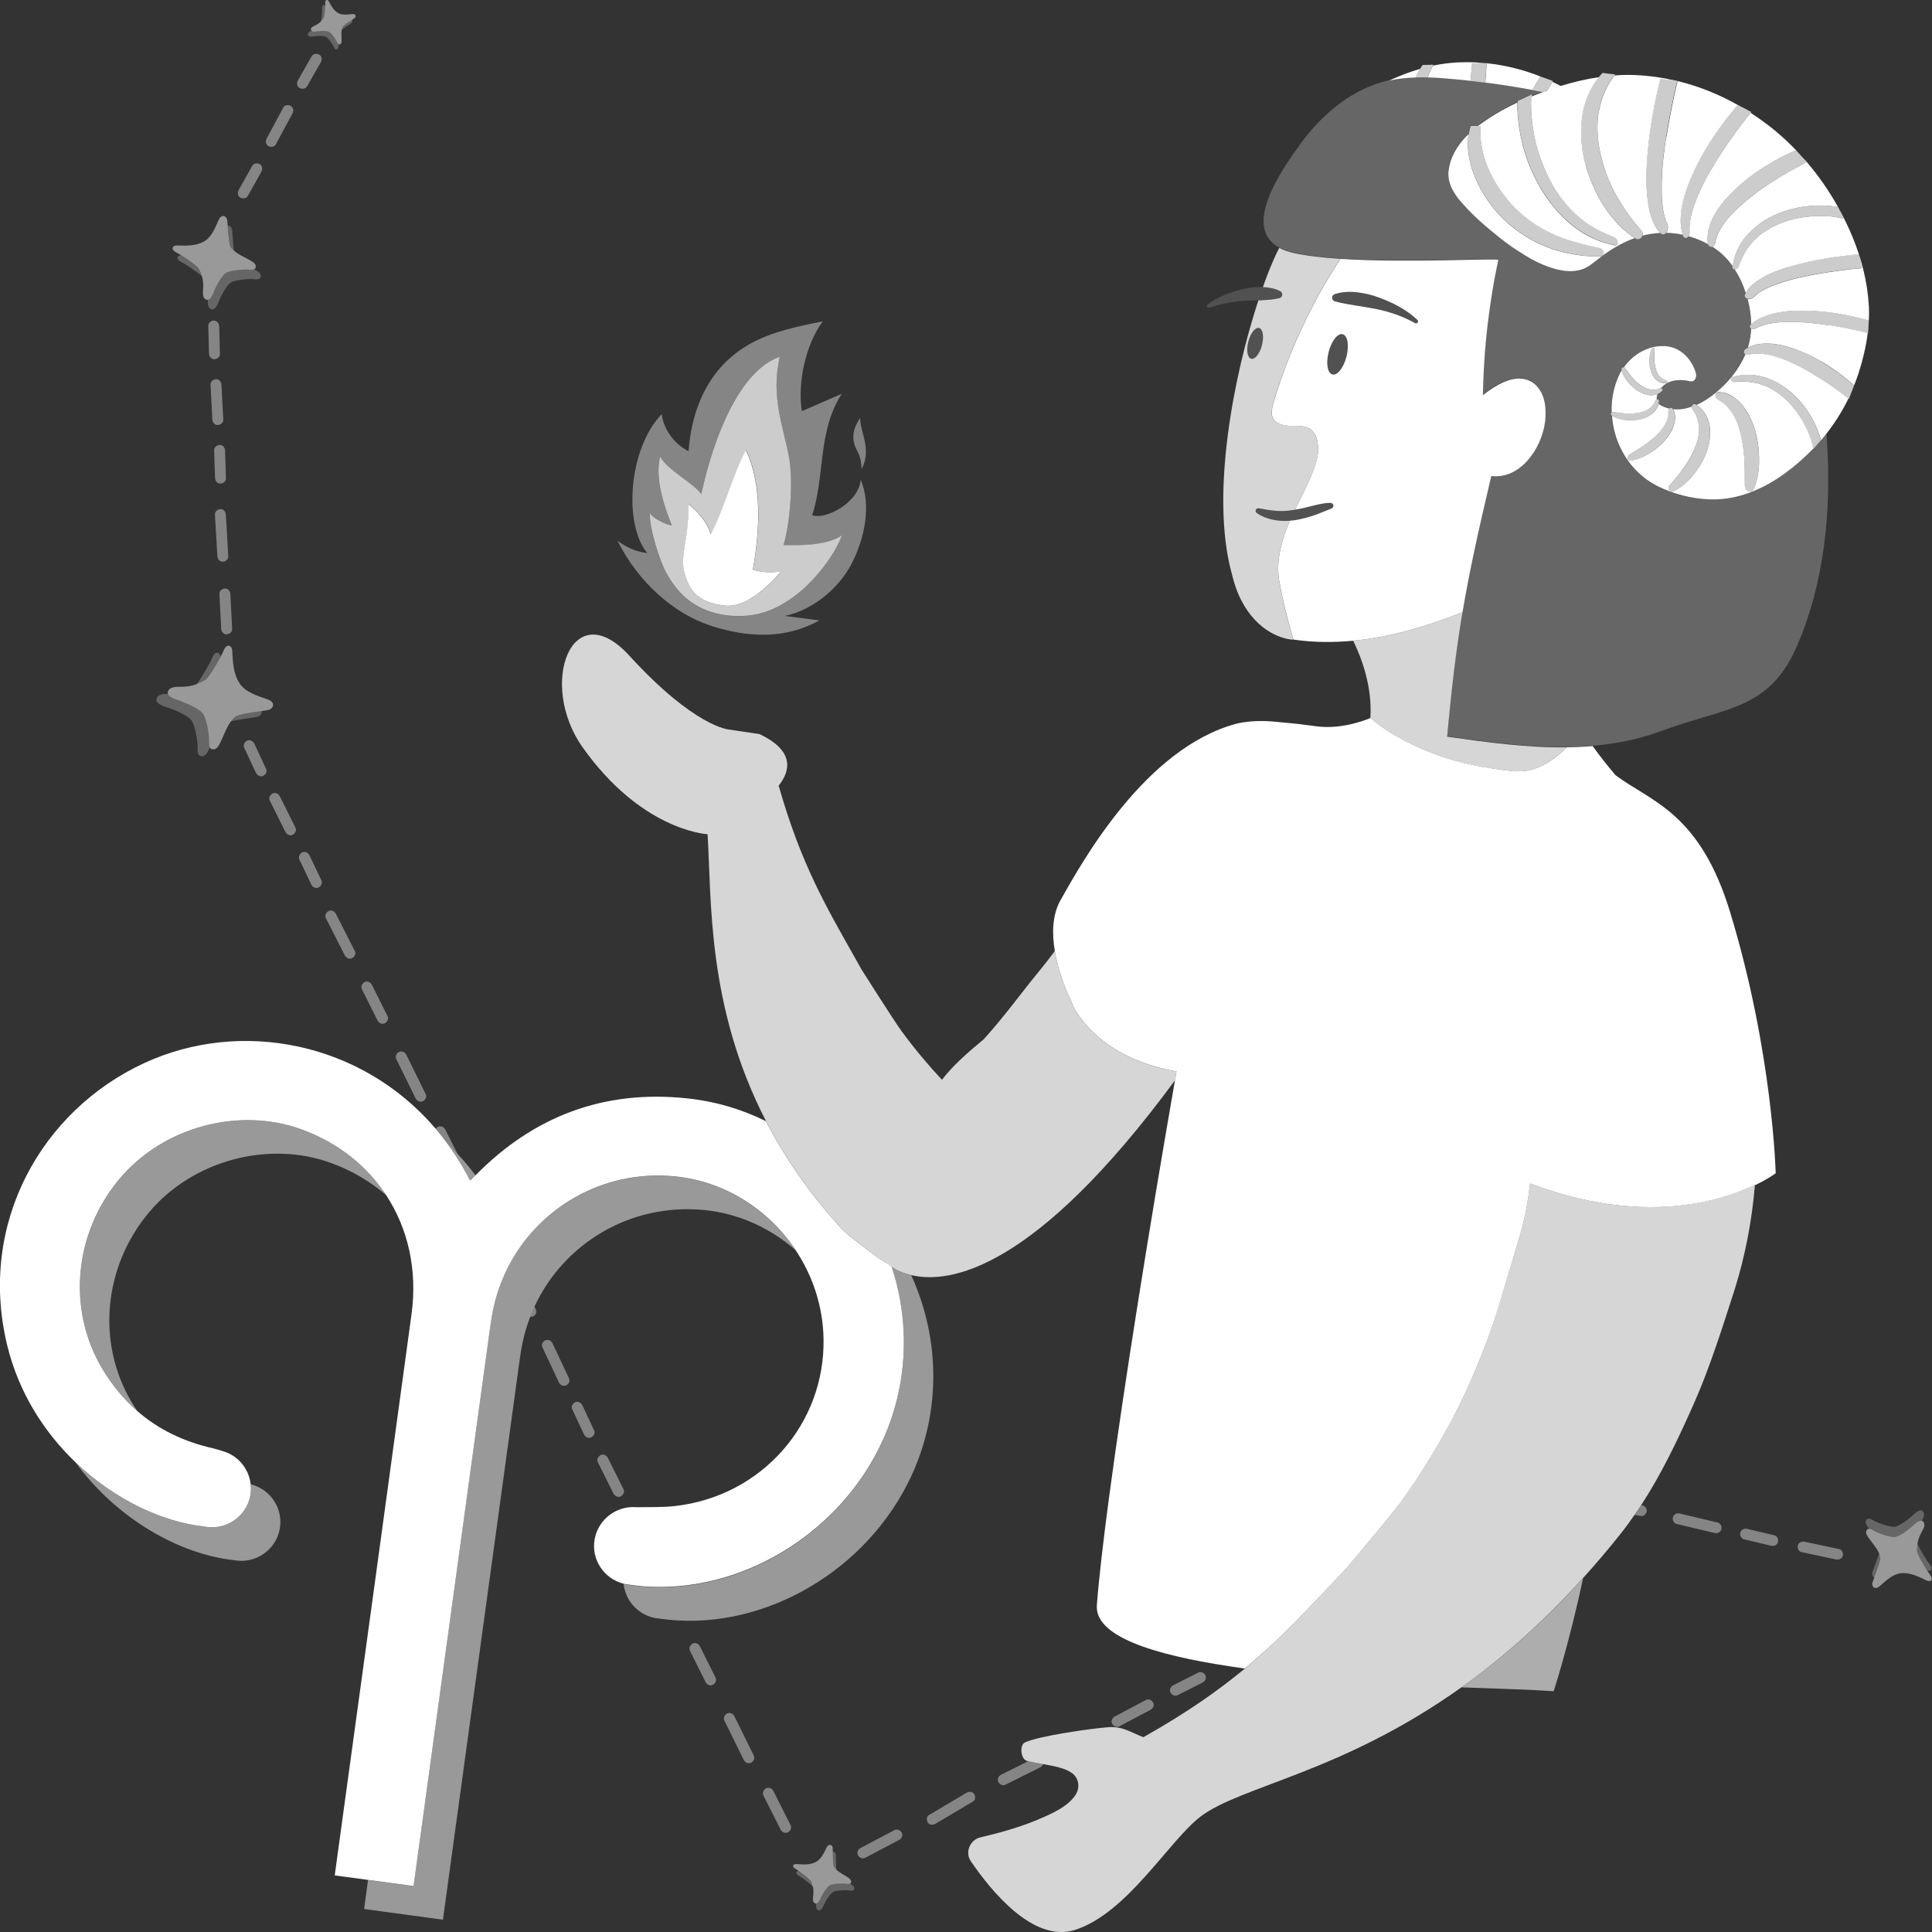 <svg viewBox="0 0 300 300" xmlns="http://www.w3.org/2000/svg"><rect x="0" y="0" width="300" height="300" fill="#333333" stroke="none"/><g fill="#fff"><path d="m 73.02 183.35 c .27 -.29 .55 -.55 .82 -.83 -.87 -1.17 -1.79 -2.27 -2.76 -3.31 -.53 -.57 -1.08 -1.13 -1.64 -1.67 .86 1.17 1.66 2.39 2.41 3.68 .4 .69 .79 1.4 1.16 2.12 z" opacity=".5"/><path d="m 27.31 39.17 c .17 .08 .46 .24 .79 .45 1.07 .66 2.65 1.79 2.82 2.17 .19 .42 .33 .76 .43 1.09 .19 .62 .24 1.18 .19 2.04 -.02 .4 -.2 1.45 .6 1.64 .05 .01 .1 0 .15 -.01 .56 -.09 .95 -1.32 1.06 -1.57 .32 -.72 1 -2 1.64 -2.53 .52 -.43 2.56 -.65 3.54 -.59 .13 .01 .62 .11 .93 -.04 .1 -.05 .19 -.13 .23 -.26 .16 -.5 -.32 -.81 -.49 -.92 -.88 -.57 -2.04 -.99 -2.86 -1.71 -.2 -.17 -.39 -.36 -.53 -.57 -.25 -.36 -.37 -2.17 -.46 -3.34 -.03 -.36 -.05 -.66 -.07 -.84 -.06 -.46 -.56 -.92 -1.06 -.44 -.13 .12 -.27 .4 -.34 .56 -.49 1.13 -1.06 2.55 -2.21 3.2 -1.25 .7 -2.77 .66 -4.16 .62 -.85 -.02 -.96 .68 -.19 1.04 z" opacity=".5"/><path d="m 48.36 4.78 c .19 .24 .88 .09 1.03 .07 .43 -.04 1.22 -.08 1.65 .08 .34 .13 1.01 1.02 1.24 1.51 .03 .06 .12 .32 .27 .43 .05 .04 .11 .05 .18 .04 .28 -.06 .3 -.37 .31 -.48 .03 -.57 -.08 -1.23 .03 -1.81 .03 -.14 .07 -.28 .13 -.41 .1 -.22 .93 -.77 1.47 -1.13 .16 -.11 .3 -.2 .38 -.26 .2 -.15 .28 -.51 -.08 -.62 -.09 -.03 -.26 -.02 -.36 -.01 -.67 .08 -1.5 .2 -2.12 -.17 -.68 -.4 -1.06 -1.12 -1.43 -1.79 -.22 -.41 -.59 -.27 -.55 .19 .01 .1 .01 .28 0 .49 -.03 .68 -.13 1.73 -.27 1.91 -.15 .2 -.28 .36 -.4 .5 -.24 .26 -.5 .43 -.92 .64 -.2 .1 -.75 .3 -.62 .73 .01 .03 .03 .05 .05 .07 z" opacity=".5"/><path d="m 299.75 244.58 c -.12 -.14 -.3 -.39 -.5 -.71 -.66 -1.01 -1.58 -2.63 -1.58 -3.02 .01 -.44 .03 -.8 .07 -1.12 .09 -.62 .27 -1.13 .66 -1.86 .18 -.34 .77 -1.19 .14 -1.67 -.04 -.03 -.09 -.04 -.14 -.05 -.52 -.14 -1.36 .77 -1.56 .94 -.57 .5 -1.68 1.34 -2.46 1.55 -.62 .17 -2.5 -.46 -3.33 -.91 -.11 -.06 -.5 -.35 -.83 -.34 -.11 0 -.22 .04 -.3 .13 -.34 .37 -.05 .83 .05 1 .54 .85 1.37 1.69 1.8 2.64 .1 .23 .19 .47 .23 .71 .07 .42 -.56 2.04 -.96 3.1 -.12 .32 -.23 .6 -.28 .76 -.14 .42 .12 1.02 .74 .81 .16 -.06 .39 -.24 .52 -.36 .89 -.79 1.96 -1.8 3.23 -1.9 1.38 -.11 2.68 .54 3.88 1.13 .74 .36 1.12 -.21 .59 -.83 z" opacity=".5"/><path d="m 28.11 108.9 c .92 .33 2.57 1.03 3.29 1.77 .58 .59 1.05 3.07 1.05 4.28 0 .16 -.08 .77 .14 1.14 .07 .12 .18 .22 .34 .25 .63 .15 .97 -.46 1.1 -.69 .63 -1.13 1.04 -2.59 1.85 -3.66 .2 -.26 .41 -.5 .66 -.71 .42 -.34 2.65 -.66 4.1 -.87 .44 -.07 .81 -.12 1.03 -.17 .56 -.11 1.08 -.78 .45 -1.34 -.17 -.15 -.52 -.29 -.73 -.36 -1.45 -.5 -3.26 -1.05 -4.17 -2.41 -.99 -1.47 -1.07 -3.33 -1.16 -5.04 -.05 -1.05 -.93 -1.11 -1.3 -.14 -.08 .22 -.26 .58 -.49 1.01 -.72 1.36 -1.97 3.41 -2.42 3.65 -.5 .27 -.92 .47 -1.31 .62 -.75 .29 -1.44 .4 -2.51 .42 -.5 .01 -1.82 -.11 -1.98 .89 -.01 .07 .01 .13 .03 .19 .16 .67 1.72 1.04 2.04 1.15 z" opacity=".5"/><path d="m 131.84 291.64 c -.6 -.44 -1.4 -.77 -1.96 -1.31 -.13 -.13 -.26 -.27 -.36 -.42 -.17 -.26 -.19 -1.55 -.2 -2.38 -.01 -.25 -.01 -.47 -.02 -.59 -.02 -.33 -.37 -.67 -.73 -.35 -.1 .08 -.2 .27 -.26 .39 -.39 .78 -.84 1.76 -1.68 2.18 -.91 .45 -1.98 .36 -2.96 .29 -.6 -.05 -.7 .45 -.17 .73 .12 .06 .31 .19 .54 .35 .73 .51 1.81 1.36 1.91 1.63 .12 .3 .2 .55 .26 .79 .11 .45 .13 .84 .06 1.45 -.03 .28 -.2 1.02 .36 1.18 .04 .01 .07 0 .11 0 .4 -.05 .72 -.89 .8 -1.07 .25 -.5 .78 -1.38 1.25 -1.73 .38 -.28 1.83 -.37 2.52 -.29 .09 .01 .44 .1 .66 .01 .08 -.03 .14 -.09 .17 -.17 .13 -.35 -.2 -.58 -.31 -.67 z" opacity=".5"/><path d="m 36.34 38.94 c -.16 -1.08 -.23 -2.73 -.3 -3.28 -.04 -.34 -.34 -.69 -.69 -.64 .09 1.17 .21 2.98 .46 3.34 .15 .21 .34 .4 .53 .57 z" opacity=".25"/><path d="m 28.08 40.65 c .58 .27 2.48 1.52 3.27 2.24 -.1 -.33 -.24 -.67 -.43 -1.09 -.17 -.38 -1.76 -1.5 -2.82 -2.17 -.69 .07 -.74 .69 -.02 1.02 z" opacity=".25"/><path d="m 39.3 43.34 c .17 .01 1 .2 1.16 -.3 s -.32 -.81 -.49 -.92 c -.16 -.1 -.33 -.2 -.5 -.3 -.31 .15 -.81 .05 -.93 .04 -.98 -.07 -3.03 .16 -3.54 .59 -.64 .53 -1.31 1.81 -1.64 2.53 -.11 .25 -.51 1.47 -1.06 1.57 -.04 .47 -.1 1.32 .61 1.49 .64 .15 1.09 -1.3 1.21 -1.58 .32 -.72 1 -2 1.64 -2.53 .52 -.43 2.56 -.65 3.54 -.59 z" opacity=".25"/><path d="m 52.28 6.44 c -.24 -.48 -.9 -1.38 -1.24 -1.51 -.43 -.16 -1.22 -.12 -1.65 -.08 -.15 .02 -.84 .16 -1.03 -.07 -.23 .11 -.66 .31 -.54 .69 .1 .34 .92 .16 1.08 .14 .43 -.04 1.22 -.08 1.65 .08 .34 .13 1.01 1.02 1.24 1.51 .04 .08 .18 .52 .46 .46 s .3 -.37 .31 -.48 c .01 -.1 .01 -.21 .01 -.31 -.16 -.1 -.24 -.37 -.27 -.43 z" opacity=".25"/><path d="m 50.25 2.84 c .13 -.18 .24 -1.23 .27 -1.91 -.22 -.3 -.53 -.16 -.49 .27 .03 .35 -.05 1.58 -.18 2.14 .13 -.14 .26 -.3 .4 -.5 z" opacity=".25"/><path d="m 53.2 4.21 c -.06 .13 -.1 .27 -.13 .41 .47 -.37 1.24 -.85 1.48 -1.03 .15 -.11 .24 -.35 .12 -.5 -.53 .36 -1.36 .91 -1.47 1.13 z" opacity=".25"/><path d="m 290.73 244.13 c -.1 .32 .02 .74 .35 .83 .4 -1.06 1.03 -2.68 .96 -3.1 -.04 -.25 -.13 -.48 -.23 -.71 -.3 1 -.91 2.48 -1.07 2.98 z" opacity=".25"/><path d="m 297.75 239.73 c -.05 .33 -.07 .68 -.07 1.12 -.01 .4 .92 2.02 1.58 3.02 .63 .21 .93 -.31 .44 -.88 -.4 -.47 -1.54 -2.32 -1.94 -3.26 z" opacity=".25"/><path d="m 298.42 236.15 c .22 -.39 .63 -1.11 .07 -1.54 -.5 -.39 -1.48 .7 -1.7 .89 -.57 .5 -1.68 1.34 -2.46 1.55 -.62 .17 -2.5 -.46 -3.33 -.91 -.14 -.08 -.79 -.57 -1.13 -.21 -.34 .37 -.05 .83 .05 1 .1 .15 .2 .31 .32 .46 .33 -.01 .72 .28 .83 .34 .83 .45 2.7 1.08 3.33 .91 .77 -.21 1.88 -1.05 2.46 -1.55 .2 -.17 1.04 -1.08 1.56 -.94 z" opacity=".25"/><path d="m 32.45 114.94 c -.01 -1.21 -.48 -3.69 -1.05 -4.28 -.72 -.74 -2.37 -1.44 -3.29 -1.77 -.32 -.12 -1.87 -.48 -2.04 -1.15 -.58 0 -1.64 0 -1.78 .89 -.12 .79 1.71 1.21 2.06 1.34 .92 .33 2.57 1.03 3.29 1.77 .58 .59 1.05 3.07 1.05 4.28 0 .21 -.15 1.24 .47 1.39 .63 .15 .97 -.46 1.1 -.69 .11 -.2 .22 -.42 .32 -.64 -.22 -.36 -.14 -.98 -.14 -1.14 z" opacity=".25"/><path d="m 33 102.04 c -.28 .74 -1.65 3.17 -2.47 4.21 .4 -.15 .81 -.35 1.31 -.62 .45 -.24 1.7 -2.29 2.42 -3.65 -.16 -.84 -.93 -.84 -1.27 .07 z" opacity=".25"/><path d="m 35.87 111.99 c 1.32 -.29 3.36 -.54 4.03 -.67 .42 -.09 .82 -.48 .73 -.91 -1.44 .22 -3.68 .53 -4.1 .87 -.25 .2 -.46 .45 -.66 .71 z" opacity=".25"/><path d="m 132.32 292.71 c -.11 -.08 -.22 -.15 -.34 -.23 -.22 .1 -.57 .01 -.66 -.01 -.69 -.08 -2.14 0 -2.52 .29 -.47 .35 -.99 1.23 -1.25 1.73 -.09 .17 -.41 1.02 -.8 1.07 -.04 .33 -.12 .93 .38 1.07 .44 .13 .82 -.88 .91 -1.07 .25 -.5 .78 -1.38 1.25 -1.73 .38 -.28 1.83 -.37 2.52 -.29 .12 .01 .7 .17 .83 -.17 .13 -.35 -.2 -.58 -.32 -.67 z" opacity=".25"/><path d="m 124.04 290.52 c -.49 .03 -.55 .46 -.05 .72 .4 .21 1.69 1.16 2.23 1.7 -.06 -.24 -.14 -.48 -.26 -.79 -.11 -.27 -1.19 -1.12 -1.91 -1.63 z" opacity=".25"/><path d="m 129.88 290.34 c -.07 -.76 -.07 -1.94 -.09 -2.32 -.02 -.24 -.22 -.5 -.47 -.47 .02 .83 .04 2.11 .2 2.38 .1 .16 .22 .29 .36 .42 z" opacity=".25"/><path d="m 186.06 259.72 c -1.29 .65 -2.58 1.31 -3.87 1.96 -.4 .2 -.65 .68 -.45 1.11 .19 .39 .69 .66 1.12 .44 1.29 -.65 2.58 -1.31 3.87 -1.96 .4 -.2 .65 -.68 .45 -1.11 -.19 -.39 -.69 -.66 -1.12 -.44 z" opacity=".4"/><path d="m 177.96 263.96 c -1.61 .85 -3.22 1.71 -4.83 2.56 -.39 .21 -.66 .67 -.45 1.11 .19 .38 .7 .66 1.12 .44 1.61 -.85 3.22 -1.71 4.83 -2.56 .39 -.21 .66 -.67 .45 -1.11 -.19 -.38 -.7 -.66 -1.12 -.44 z" opacity=".4"/><path d="m 138.93 284.16 c -1.76 .92 -3.51 1.85 -5.27 2.77 -.41 .21 -.64 .66 -.45 1.11 .17 .39 .71 .66 1.11 .45 1.76 -.92 3.51 -1.85 5.27 -2.77 .41 -.21 .64 -.66 .45 -1.11 -.17 -.39 -.71 -.66 -1.11 -.45 z" opacity=".4"/><path d="m 150.05 278.4 c -1.94 1.15 -3.88 2.3 -5.82 3.45 -.39 .23 -.4 .86 -.14 1.19 .31 .4 .8 .37 1.19 .14 l 5.82 -3.45 c .39 -.23 .4 -.86 .14 -1.19 -.31 -.4 -.8 -.37 -1.19 -.14 z" opacity=".4"/><path d="m 155.46 275.57 c -.41 .21 -.64 .67 -.45 1.11 .17 .4 .7 .66 1.11 .45 1.8 -.9 3.61 -1.8 5.41 -2.7 .22 -.11 .38 -.29 .46 -.5 -.8 -.14 -1.59 -.28 -2.32 -.46 -1.4 .7 -2.8 1.4 -4.21 2.1 z" opacity=".4"/><path d="m 285.58 240.54 c -1.78 -.38 -3.57 -.76 -5.35 -1.14 -.43 -.09 -.94 .1 -1.06 .56 -.11 .41 .1 .95 .57 1.05 1.78 .38 3.57 .76 5.35 1.14 .43 .09 .94 -.1 1.06 -.56 .11 -.41 -.1 -.95 -.57 -1.05 z" opacity=".4"/><path d="m 255.7 234.59 c .02 -.5 -.37 -.8 -.82 -.87 h -.02 c -.34 .52 -.69 1.02 -1.04 1.53 l 1.01 .16 c .45 .07 .86 -.4 .88 -.82 z" opacity=".4"/><path d="m 260.34 236.64 c 1.96 .47 3.92 .93 5.89 1.4 .45 .11 .92 -.1 1.06 -.56 .13 -.41 -.11 -.95 -.56 -1.06 -1.96 -.47 -3.92 -.93 -5.89 -1.4 -.45 -.11 -.92 .1 -1.06 .56 -.13 .41 .11 .95 .56 1.06 z" opacity=".4"/><path d="m 275.52 238.4 l -4.22 -1 c -.43 -.1 -.94 .1 -1.06 .56 -.11 .42 .1 .95 .56 1.06 1.41 .34 2.81 .67 4.22 1 .43 .1 .94 -.1 1.06 -.56 .11 -.42 -.1 -.95 -.56 -1.06 z" opacity=".4"/><path d="m 108.7 255.67 c -.2 -.39 -.66 -.67 -1.1 -.47 -.39 .18 -.69 .67 -.48 1.1 l 2.43 4.87 c .2 .39 .66 .67 1.1 .47 .39 -.18 .69 -.67 .48 -1.1 z" opacity=".4"/><path d="m 94.4 226.4 c -.2 -.39 -.66 -.67 -1.1 -.47 -.39 .18 -.69 .67 -.48 1.1 l 2.43 4.87 c .2 .39 .66 .67 1.1 .47 .39 -.18 .69 -.67 .48 -1.1 -.81 -1.62 -1.62 -3.25 -2.43 -4.87 z" opacity=".4"/><path d="m 114.05 266.52 c -.2 -.41 -.65 -.65 -1.1 -.47 -.4 .16 -.68 .68 -.48 1.1 1 2.04 2.01 4.08 3.01 6.11 .2 .41 .65 .65 1.1 .47 .4 -.16 .68 -.68 .48 -1.1 -1 -2.04 -2.01 -4.08 -3.01 -6.11 z" opacity=".4"/><path d="m 120.11 278.14 c -.21 -.41 -.65 -.65 -1.1 -.47 -.4 .16 -.68 .69 -.48 1.1 .89 1.77 1.78 3.53 2.67 5.3 .21 .41 .65 .65 1.1 .47 .4 -.16 .68 -.69 .48 -1.1 -.89 -1.77 -1.78 -3.53 -2.67 -5.3 z" opacity=".4"/><path d="m 82.98 202.91 c -.24 .51 -.45 1.03 -.65 1.56 .22 .02 .45 -.04 .61 -.15 .41 -.3 .4 -.78 .18 -1.18 l -.13 -.23 z" opacity=".4"/><path d="m 85.8 208.59 c -.19 -.41 -.65 -.65 -1.1 -.48 -.41 .16 -.68 .68 -.48 1.09 .85 1.82 1.71 3.63 2.56 5.45 .19 .41 .65 .65 1.1 .48 .41 -.16 .68 -.68 .48 -1.09 -.85 -1.82 -1.71 -3.63 -2.56 -5.45 z" opacity=".4"/><path d="m 90.43 218.21 c -.19 -.4 -.66 -.67 -1.1 -.48 -.4 .18 -.69 .66 -.48 1.09 .61 1.3 1.22 2.61 1.83 3.91 .19 .4 .66 .67 1.1 .48 .4 -.18 .69 -.66 .48 -1.09 -.61 -1.3 -1.22 -2.61 -1.83 -3.91 z" opacity=".4"/><path d="m 34.21 75.09 c .44 -.01 .89 -.34 .88 -.82 l -.14 -4.31 c -.02 -.44 -.34 -.88 -.82 -.87 -.44 .01 -.89 .34 -.88 .82 .05 1.44 .1 2.87 .14 4.31 .02 .44 .34 .88 .82 .87 z" opacity=".4"/><path d="m 35.45 86.4 c -.13 -2.15 -.25 -4.31 -.38 -6.47 -.03 -.46 -.33 -.86 -.82 -.87 -.43 -.01 -.9 .36 -.88 .82 .13 2.15 .25 4.31 .38 6.47 .03 .46 .33 .86 .82 .87 .43 .01 .9 -.36 .88 -.82 z" opacity=".4"/><path d="m 34.95 91.38 c -.43 .01 -.9 .34 -.88 .82 .09 1.81 .19 3.62 .28 5.43 .02 .44 .34 .88 .82 .87 .43 -.01 .9 -.34 .88 -.82 -.09 -1.81 -.19 -3.62 -.28 -5.43 -.02 -.44 -.34 -.88 -.82 -.87 z" opacity=".4"/><path d="m 34.67 65.18 l -.28 -5.43 c -.02 -.44 -.34 -.88 -.82 -.87 -.43 .01 -.9 .34 -.88 .82 .09 1.81 .19 3.62 .28 5.43 .02 .44 .34 .88 .82 .87 .43 -.01 .9 -.34 .88 -.82 z" opacity=".4"/><path d="m 34.15 54.97 c -.04 -1.44 -.08 -2.87 -.11 -4.31 -.01 -.44 -.34 -.88 -.82 -.88 -.44 0 -.89 .34 -.88 .81 .04 1.44 .08 2.87 .11 4.31 .01 .44 .34 .88 .82 .88 .44 0 .89 -.34 .88 -.81 z" opacity=".4"/><path d="m 38.48 30.43 l 2.11 -3.77 c .22 -.39 .16 -.93 -.25 -1.17 -.38 -.22 -.94 -.16 -1.17 .25 -.7 1.25 -1.41 2.51 -2.11 3.77 -.22 .39 -.16 .93 .25 1.17 .38 .22 .94 .16 1.17 -.25 z" opacity=".4"/><path d="m 42.83 22.42 c .86 -1.6 1.72 -3.2 2.58 -4.8 .21 -.39 .17 -.92 -.25 -1.17 -.37 -.22 -.95 -.17 -1.17 .25 l -2.58 4.8 c -.21 .39 -.17 .92 .25 1.17 .37 .22 .95 .17 1.17 -.25 z" opacity=".4"/><path d="m 47.68 13.41 c .71 -1.25 1.43 -2.5 2.14 -3.75 .22 -.38 .17 -.93 -.24 -1.17 -.38 -.22 -.94 -.17 -1.18 .24 l -2.14 3.75 c -.22 .38 -.17 .93 .24 1.17 .38 .22 .94 .17 1.18 -.24 z" opacity=".4"/><path d="m 48.06 132.82 c -.19 -.4 -.67 -.67 -1.1 -.47 -.4 .18 -.68 .67 -.48 1.1 .62 1.3 1.24 2.6 1.86 3.9 .19 .4 .67 .67 1.1 .47 .4 -.18 .68 -.67 .48 -1.1 -.62 -1.3 -1.24 -2.6 -1.86 -3.9 z" opacity=".4"/><path d="m 52.17 141.92 c -.21 -.41 -.65 -.65 -1.1 -.47 -.4 .16 -.69 .69 -.48 1.1 .98 1.93 1.96 3.85 2.94 5.78 .21 .41 .65 .65 1.1 .47 .4 -.16 .69 -.69 .48 -1.1 -.98 -1.93 -1.96 -3.85 -2.94 -5.78 z" opacity=".4"/><path d="m 57.76 152.94 c -.2 -.39 -.66 -.67 -1.1 -.47 -.39 .18 -.69 .67 -.48 1.1 .81 1.62 1.62 3.25 2.43 4.87 .2 .39 .66 .67 1.1 .47 .39 -.18 .69 -.67 .48 -1.1 -.81 -1.62 -1.62 -3.25 -2.43 -4.87 z" opacity=".4"/><path d="m 43.46 123.67 c -.2 -.39 -.66 -.67 -1.1 -.47 -.39 .18 -.69 .67 -.48 1.1 .81 1.62 1.62 3.25 2.43 4.87 .2 .39 .66 .67 1.1 .47 .39 -.18 .69 -.67 .48 -1.1 z" opacity=".4"/><path d="m 63.1 163.8 c -.2 -.41 -.65 -.65 -1.1 -.47 -.4 .16 -.68 .68 -.48 1.1 1 2.04 2.01 4.08 3.01 6.11 .2 .41 .65 .65 1.1 .47 .4 -.16 .68 -.68 .48 -1.1 -1 -2.04 -2.01 -4.08 -3.01 -6.11 z" opacity=".4"/><path d="m 68.06 174.94 c -.16 .06 -.3 .2 -.4 .36 .61 .72 1.2 1.47 1.77 2.25 .56 .53 1.1 1.09 1.64 1.67 -.64 -1.26 -1.27 -2.53 -1.91 -3.79 -.21 -.41 -.65 -.65 -1.1 -.47 z" opacity=".4"/><path d="m 39.49 115.48 c -.19 -.4 -.66 -.67 -1.1 -.48 -.4 .18 -.69 .66 -.48 1.09 .61 1.3 1.22 2.61 1.83 3.91 .19 .4 .66 .67 1.1 .48 .4 -.18 .69 -.66 .48 -1.09 -.61 -1.3 -1.22 -2.61 -1.83 -3.91 z" opacity=".4"/><path d="m 138.45 196.74 c 3.04 9.24 2.48 19.39 -2.04 28.35 -6.3 12.48 -19.24 20.76 -32.38 21.34 -.63 .03 -1.25 .05 -1.88 .04 -1.43 -.02 -2.85 -.13 -4.27 -.33 -.23 -.02 -.46 -.04 -.69 -.09 -.06 -.01 -.12 -.03 -.18 -.04 h -.03 c -.05 -.01 -.1 -.03 -.14 -.04 .27 2.51 2.12 4.66 4.71 5.24 h .03 c .06 .01 .12 .03 .18 .04 .23 .04 .46 .07 .69 .09 15.09 2.2 31.24 -6.61 38.53 -21.05 5.17 -10.25 5.17 -22.07 .51 -32.28 -1.41 -.33 -2.41 -.86 -3.03 -1.26 z" opacity=".5"/><path d="m 39.14 230.54 c -.08 -.02 -.14 -.05 -.22 -.07 .07 .59 .07 1.19 -.05 1.79 -.63 3.27 -3.81 5.42 -7.1 4.8 -.02 0 -.04 -.01 -.06 -.01 -6.49 -.7 -13.93 -4.19 -19.97 -9.96 6.48 8.87 16.28 14.27 24.53 15.16 .02 0 .04 .01 .06 .01 3.29 .62 6.47 -1.52 7.1 -4.8 .59 -3.09 -1.31 -6.08 -4.3 -6.93 z" opacity=".5"/><path d="m 109.17 187.87 c 5.45 .51 10.41 2.79 14.34 6.23 -4.19 -6.29 -11.03 -10.7 -18.9 -11.43 -11.01 -1.02 -21.14 4.89 -25.85 14.35 -.15 .31 -.3 .62 -.44 .94 -.79 1.77 -1.4 3.64 -1.8 5.62 -.23 1.13 -.38 2.28 -.54 3.42 -3.8 27.7 -7.6 55.41 -11.39 83.11 -.12 .85 -.23 1.7 -.38 2.78 -2.41 -.33 -4.73 -.64 -7.06 -.96 -.08 .59 -.16 1.18 -.24 1.77 l -.37 2.73 c 4.21 .57 8.07 1.09 12.24 1.66 .15 -1.08 .26 -1.93 .38 -2.78 3.8 -27.71 7.59 -55.41 11.39 -83.11 .16 -1.14 .31 -2.29 .53 -3.42 .3 -1.49 .72 -2.93 1.25 -4.3 .2 -.53 .42 -1.05 .65 -1.56 4.55 -9.86 14.91 -16.09 26.19 -15.04 z" opacity=".5"/><path d="m 46.94 175.42 c -9.8 -3.62 -21.63 -.42 -28.4 7.68 -7.04 8.43 -8.09 20.16 -2.74 29.29 1.56 2.65 3.4 4.89 5.53 6.73 -.33 -.5 -.66 -1 -.97 -1.53 -5.35 -9.12 -4.3 -20.86 2.74 -29.29 6.77 -8.1 18.6 -11.3 28.4 -7.68 3.23 1.19 6.06 2.89 8.47 4.97 -2.97 -4.53 -7.41 -8.1 -13.03 -10.17 z" opacity=".5"/><path d="m 137.71 196.16 c -.71 -.4 -1.41 -.86 -2.07 -1.39 0 0 -3.94 -2.85 -5.07 -4.09 -3.75 -4.12 -6.79 -8.26 -9.27 -12.37 -.85 -1.41 -1.64 -2.81 -2.36 -4.21 -3.75 -1.86 -7.81 -3.07 -12.18 -3.54 -12.97 -1.4 -23.91 2.77 -32.93 11.95 -.27 .28 -.55 .54 -.82 .83 -.37 -.73 -.76 -1.43 -1.16 -2.12 -.75 -1.29 -1.56 -2.52 -2.41 -3.68 -.57 -.78 -1.16 -1.53 -1.77 -2.25 -11.5 -13.51 -30.29 -17.15 -45.29 -10.21 -15.89 7.36 -25.85 24.83 -21.27 43.78 1.79 7.39 5.75 13.55 10.63 18.22 6.04 5.77 13.48 9.26 19.97 9.96 .02 0 .04 .01 .06 .01 3.29 .62 6.47 -1.52 7.1 -4.8 .12 -.61 .11 -1.21 .05 -1.79 -.27 -2.39 -1.94 -4.46 -4.34 -5.13 -.51 -.16 -.95 -.31 -1.39 -.41 -4.62 -1.03 -8.58 -2.95 -11.87 -5.81 -2.13 -1.85 -3.97 -4.08 -5.53 -6.73 -5.35 -9.12 -4.3 -20.86 2.74 -29.29 6.77 -8.1 18.6 -11.3 28.4 -7.68 5.62 2.07 10.05 5.64 13.03 10.17 3.39 5.17 4.88 11.58 3.94 18.5 -3.82 28.14 -7.7 56.27 -11.55 84.4 l -.37 2.73 c 1.77 .24 3.48 .47 5.18 .7 2.33 .32 4.65 .63 7.06 .96 .15 -1.08 .26 -1.93 .38 -2.78 3.8 -27.71 7.59 -55.41 11.39 -83.11 .16 -1.14 .31 -2.29 .54 -3.42 .4 -1.98 1.01 -3.85 1.8 -5.62 .14 -.32 .29 -.63 .44 -.94 4.71 -9.46 14.84 -15.37 25.85 -14.35 7.87 .73 14.71 5.14 18.9 11.43 2.66 3.99 4.26 8.72 4.36 13.77 .26 13.27 -9.62 24.47 -23.02 26 -1.98 .23 -4 .15 -6 .19 -3.07 -.27 -5.91 1.82 -6.51 4.89 -.61 3.16 1.39 6.21 4.49 6.99 .05 .01 .1 .03 .14 .04 h .03 c .06 .01 .12 .03 .18 .04 .23 .04 .46 .07 .69 .09 1.42 .21 2.84 .32 4.27 .33 .63 .01 1.25 -.01 1.88 -.04 13.14 -.59 26.08 -8.86 32.38 -21.34 4.52 -8.95 5.08 -19.11 2.04 -28.35 -.5 -.33 -.74 -.57 -.74 -.57 z"/><path d="m 228.36 12.55 c .07 -.9 .13 -1.8 .23 -2.7 .66 -.03 1.32 -.05 1.98 -.06 -1.75 -.16 -3.51 -.19 -5.27 -.02 -.94 .09 -1.86 .23 -2.77 .42 -.34 .59 -.61 1.21 -.83 1.83 1.4 .04 2.81 .15 4.2 .28 .82 .08 1.64 .16 2.46 .25 z"/><path d="m 219.83 12.02 c .2 -.47 .43 -.91 .7 -1.33 -1.66 .48 -3.29 1.1 -4.87 1.84 .07 -.02 .14 -.04 .21 -.05 1.3 -.28 2.63 -.41 3.96 -.45 z"/><path d="m 239.19 11.88 c .09 .03 .17 .06 .26 .09 -2.75 -1.11 -5.64 -1.84 -8.58 -2.15 -.09 1 -.16 2 -.23 3 2.44 .31 4.87 .69 7.29 1.15 .41 -.72 .83 -1.42 1.27 -2.1 z"/><path d="m 121.66 84.67 c 1.04 -3.46 1.49 -9.79 .91 -13.32 -.81 -4.88 -2.96 -9.54 -1.49 -15.95 -6.15 2.12 -10.23 12.27 -12.19 21.33 -1.15 -1.68 -5.35 -3.77 -6.39 -5.84 -.82 3.33 .56 7.6 1.81 10.7 -.95 -.11 -2.97 -1.11 -3.43 -1.94 -.04 2.47 1.58 7.6 2.64 9.43 1.22 2.12 3.74 6.11 10.22 6.55 4.16 .28 7.39 -1.16 10.62 -3.85 2.22 -1.85 5.22 -5.49 6.36 -8.65 -2.64 1.82 -7.64 1.49 -9.05 1.53 z m -3.82 7.42 c -.45 .34 -.93 .67 -1.43 .95 -.25 .14 -.5 .27 -.76 .39 -.52 .24 -1.05 .42 -1.58 .53 -.27 .05 -.54 .09 -.8 .1 -.27 .01 -.54 0 -.8 -.03 -1.22 -.16 -2.26 -.41 -3.14 -.85 -.29 -.15 -.57 -.32 -.82 -.51 -.51 -.39 -.95 -.87 -1.32 -1.48 s -.67 -1.35 -.9 -2.25 c -.74 -2.88 .84 -5.74 .58 -10.75 .34 .31 .82 .72 1.33 1.24 s 1.03 1.14 1.47 1.88 c .29 .49 .54 1.04 .71 1.64 2.09 -3.97 3.39 -9.12 5.47 -13.1 2.63 5.53 2.09 12.8 1.08 18.61 1.05 .38 3.09 .59 4.42 .22 0 0 -1.46 1.87 -3.49 3.41 z" opacity=".75"/><path d="m 133.8 72.81 c 1.63 -3.11 -.28 -5.72 -.23 -7.91 -1.02 1.44 -1.34 2.91 -.82 4.34 .32 .86 1 1.53 1.04 3.57 z" opacity=".4"/><path d="m 133.65 74.44 c -.25 3.69 -5.63 6.35 -7.54 5.55 2.03 -6.07 .8 -12.95 4.59 -18.83 -1.47 .61 -4.72 2.07 -6.19 2.68 -.7 -4.37 .59 -10.4 3.26 -13.94 -3.96 .79 -8.01 1.6 -11.51 3.61 -5.27 3.03 -8.73 8.52 -9.34 16.55 -2.2 -1.1 -3.84 -3.33 -4.18 -5.75 -5.15 5.35 -5.96 17.14 -2.23 21.56 -1.52 -.16 -2.98 -.7 -4.61 -1.88 3.19 6.42 8.76 11.33 14.52 13.19 5.77 1.86 11.52 2.09 16.82 -.84 -1.79 -.23 -3.58 -.47 -5.37 -.7 4.27 -.88 8.34 -4.22 10.35 -8.07 s 3.15 -9.14 1.41 -13.11 z m -9.3 17.35 c -3.22 2.69 -6.45 4.13 -10.62 3.85 -6.48 -.44 -9 -4.43 -10.22 -6.55 -1.06 -1.84 -2.68 -6.96 -2.64 -9.43 .46 .83 2.48 1.83 3.43 1.94 -1.25 -3.1 -2.62 -7.37 -1.81 -10.7 1.04 2.07 5.24 4.16 6.39 5.84 1.96 -9.06 6.04 -19.21 12.19 -21.33 -1.47 6.4 .69 11.07 1.49 15.95 .58 3.52 .13 9.85 -.91 13.32 1.41 -.04 6.41 .29 9.05 -1.53 -1.15 3.16 -4.14 6.8 -6.36 8.65 z" opacity=".4"/><path d="m 106.28 88.94 c .23 .9 .53 1.64 .9 2.25 s .81 1.1 1.33 1.48 c .26 .19 .53 .36 .82 .51 .66 .33 1.41 .55 2.26 .71 .28 .05 .58 .1 .88 .14 .27 .04 .54 .04 .8 .03 s .54 -.05 .8 -.1 c .53 -.11 1.06 -.3 1.58 -.53 .26 -.12 .51 -.25 .76 -.4 .5 -.28 .98 -.61 1.43 -.95 2.03 -1.54 3.49 -3.41 3.49 -3.41 -1.33 .37 -3.37 .17 -4.42 -.21 1.01 -5.81 1.54 -13.08 -1.1 -18.6 -2.08 3.98 -3.37 9.13 -5.46 13.1 -.17 -.6 -.42 -1.15 -.71 -1.64 -.44 -.74 -.97 -1.37 -1.47 -1.88 s -.99 -.93 -1.33 -1.24 c .26 5.01 -1.32 7.87 -.57 10.75 z"/><path d="m 265.76 26.23 c -.62 1.07 -1.21 2.16 -1.73 3.29 -.48 1.05 -.92 2.13 -1.23 3.21 -.31 1.09 -.51 2.16 -.44 3.23 v .06 c .02 .25 -.06 .48 -.18 .66 1.06 .29 2.09 .7 3.04 1.24 -.02 -.05 -.04 -.1 -.04 -.16 -.09 -.66 -.02 -1.34 .1 -1.99 .15 -.63 .36 -1.25 .63 -1.8 .53 -1.12 1.22 -2.06 1.95 -2.92 .44 -.5 .9 -.97 1.36 -1.43 1.1 -1.07 2.26 -2.01 3.46 -2.85 1.72 -1.19 3.5 -2.2 5.33 -3.05 .27 -.12 .54 -.23 .82 -.35 .07 .07 .15 .13 .22 .2 .35 .34 .69 .69 1.03 1.05 -1.69 -1.92 -3.55 -3.68 -5.58 -5.23 -.86 -.66 -1.75 -1.28 -2.66 -1.87 -.13 .16 -.27 .32 -.4 .49 -1.4 1.75 -2.73 3.59 -3.99 5.51 -.59 .89 -1.15 1.79 -1.69 2.72 z"/><path d="m 258.73 21.27 c -.27 1.72 -.49 3.43 -.61 5.11 -.08 1.13 -.11 2.24 -.09 3.32 v .11 c .01 .36 0 .72 .02 1.07 .01 .1 .02 .19 .03 .29 .1 1.32 .31 2.53 .79 3.51 l .03 .06 c .2 .42 .12 1.04 -.18 1.41 .48 .01 .96 .04 1.45 .11 l .27 .03 c .29 .05 .57 .1 .86 .16 -.21 -.64 -.3 -1.34 -.33 -2.05 0 -.74 .06 -1.49 .19 -2.2 .24 -1.43 .68 -2.74 1.17 -3.98 .5 -1.22 1.05 -2.38 1.64 -3.49 .6 -1.13 1.25 -2.2 1.92 -3.23 1.23 -1.86 2.55 -3.59 3.93 -5.2 .12 .06 .24 .13 .36 .19 -3.03 -1.75 -6.29 -3.08 -9.69 -3.91 -.34 1.45 -.66 2.91 -.95 4.37 -.29 1.44 -.55 2.88 -.78 4.32 z"/><path d="m 273.82 29.15 c -1.03 .72 -2.04 1.48 -3 2.3 -.53 .46 -1.05 .92 -1.54 1.42 -.68 .7 -1.33 1.44 -1.85 2.24 -.53 .8 -.94 1.64 -1.09 2.57 l -.01 .05 c -.05 .29 -.24 .51 -.47 .56 .74 .47 1.43 1.01 2.04 1.65 .41 .42 .78 .88 1.13 1.35 .17 -1.01 .5 -2.07 1.07 -3.09 .57 -1.07 1.44 -2.06 2.42 -2.89 .25 -.21 .5 -.4 .76 -.59 1.83 -1.31 3.93 -2.09 5.92 -2.48 2.15 -.41 4.25 -.44 6.21 -.09 -1.38 -2.48 -3 -4.83 -4.85 -6.99 -.59 .31 -1.18 .61 -1.76 .93 -1.71 .92 -3.38 1.95 -4.99 3.06 z"/><path d="m 290.19 47.48 c -.2 -3.69 -1.14 -7.32 -2.55 -10.73 -.64 -1.55 -1.38 -3.06 -2.19 -4.53 .25 .59 .52 1.17 .8 1.75 -.37 -.1 -.75 -.19 -1.14 -.25 -.94 -.16 -1.92 -.21 -2.93 -.17 -1 .02 -2.02 .14 -3.04 .34 -1.77 .35 -3.55 1.02 -5.07 2.05 -.22 .14 -.44 .28 -.65 .44 -.82 .65 -1.54 1.4 -2.12 2.26 -.57 .86 -.99 1.79 -1.34 2.75 l -.01 .02 c -.08 .22 -.3 .39 -.54 .42 -.02 0 -.04 -.01 -.06 -.01 .75 1.13 1.32 2.37 1.73 3.67 .24 -.43 .58 -.83 .96 -1.2 .5 -.43 1.06 -.84 1.66 -1.17 1.1 -.64 2.3 -1.1 3.5 -1.49 .1 -.03 .2 -.07 .3 -.1 2.62 -.81 5.28 -1.33 7.93 -1.69 1.07 -.14 2.13 -.25 3.19 -.34 .17 .71 .34 1.42 .49 2.13 -1.17 .11 -2.33 .24 -3.49 .4 -2.49 .33 -4.97 .74 -7.32 1.36 -.09 .02 -.17 .05 -.25 .07 -1.08 .3 -2.13 .63 -3.09 1.03 -1.03 .44 -1.95 .94 -2.59 1.61 l -.03 .04 c -.23 .24 -.63 .33 -.97 .25 .34 1.31 .54 2.64 .56 3.96 .42 -.39 .94 -.71 1.48 -.98 .56 -.25 1.15 -.47 1.73 -.62 1.17 -.31 2.32 -.44 3.43 -.49 .45 -.02 .89 -.02 1.33 -.02 1.73 0 3.4 .14 5.01 .38 1.83 .28 3.59 .67 5.28 1.15 .04 -.76 .05 -1.51 .01 -2.27 z"/><path d="m 283.92 50.49 c -1.13 -.17 -2.28 -.31 -3.44 -.4 -.77 -.06 -1.53 -.1 -2.3 -.1 -.97 0 -1.93 .04 -2.86 .18 s -1.82 .36 -2.6 .78 l -.04 .02 c -.26 .14 -.56 .14 -.76 .02 -.04 1.01 -.21 2.02 -.52 3.01 .43 -.22 .88 -.39 1.34 -.5 .57 -.11 1.15 -.17 1.7 -.16 1.11 .01 2.14 .22 3.1 .49 1.58 .46 3.03 1.1 4.4 1.82 .3 .16 .59 .32 .88 .48 1.6 .94 3.09 2.01 4.46 3.17 .2 .17 .39 .35 .59 .53 -.03 .08 -.05 .17 -.08 .25 -.07 .2 -.15 .39 -.23 .59 .36 -.84 .7 -1.7 .99 -2.58 .67 -2.06 1.2 -4.21 1.47 -6.38 -.18 -.05 -.36 -.09 -.53 -.14 -1.81 -.45 -3.67 -.81 -5.56 -1.1 z"/><path d="m 282.55 58.72 c -.42 -.26 -.83 -.53 -1.25 -.78 -1.5 -.89 -3.07 -1.7 -4.72 -2.29 -.82 -.29 -1.67 -.54 -2.51 -.66 -.85 -.13 -1.68 -.15 -2.51 .07 l -.04 .01 c -.18 .05 -.36 .02 -.5 -.06 -1 2.38 -2.76 4.49 -4.76 6.1 -.83 .67 -1.79 1.3 -2.82 1.76 .26 .19 .52 .4 .77 .62 .22 .29 .49 .57 .66 .91 .37 .67 .61 1.44 .65 2.19 .13 1.51 -.22 2.91 -.73 4.14 -.53 1.23 -1.24 2.32 -2.06 3.28 -.78 .91 -1.69 1.69 -2.73 2.23 l -.28 .12 c -.23 .04 -.47 -.08 -.57 -.33 -.1 -.22 -.06 -.47 .08 -.63 l .01 -.01 c .77 -.87 1.5 -1.75 2.16 -2.67 .67 -.92 1.25 -1.91 1.69 -2.94 s .76 -2.12 .74 -3.19 c -.01 -1.06 -.32 -2.05 -1.01 -3.02 l -.03 -.05 c -.08 -.11 -.11 -.24 -.1 -.37 -.95 .33 -1.93 .49 -2.9 .38 .09 .2 .19 .4 .25 .63 .03 .26 .1 .53 .07 .81 -.01 .28 -.05 .56 -.13 .83 -.07 .28 -.17 .53 -.28 .78 -.46 1 -1.12 1.8 -1.82 2.47 -.71 .66 -1.48 1.2 -2.28 1.64 -.8 .43 -1.64 .75 -2.49 .83 -.24 .02 -.42 -.18 -.4 -.44 .01 -.19 .12 -.37 .27 -.46 l .01 -.01 c .72 -.44 1.41 -.86 2.09 -1.31 s 1.33 -.96 1.93 -1.51 c .59 -.55 1.14 -1.16 1.51 -1.82 .36 -.66 .57 -1.3 .54 -2.11 v -.07 c 0 -.13 .05 -.26 .14 -.35 -.46 -.1 -.91 -.27 -1.35 -.51 -.03 -.02 -.21 -.15 -.31 -.21 -.01 .04 -.01 .07 -.02 .11 -.07 .19 -.13 .39 -.24 .57 -.21 .36 -.51 .7 -.85 .93 -.68 .49 -1.43 .74 -2.15 .85 -.73 .11 -1.43 .1 -2.12 0 -.65 -.1 -1.27 -.29 -1.81 -.61 l -.05 -.04 c .3 4.49 2.84 8.81 7.01 10.92 2.82 1.42 6.15 2.2 9.31 2.09 3.85 -.14 7.44 -1.79 10.51 -4.01 1.61 -1.17 3.08 -2.47 4.43 -3.87 -.05 -.3 -.11 -.61 -.2 -.91 -.22 -.82 -.55 -1.64 -.95 -2.44 -.39 -.81 -.87 -1.59 -1.42 -2.34 -1.08 -1.5 -2.5 -2.86 -4.18 -3.72 -.84 -.43 -1.73 -.73 -2.65 -.88 -.92 -.14 -1.84 -.13 -2.77 -.06 h -.02 c -.21 .02 -.44 -.1 -.54 -.28 -.12 -.21 -.04 -.44 .19 -.5 .93 -.26 1.95 -.39 3.05 -.31 1.09 .07 2.24 .4 3.29 .89 2.12 1.01 3.8 2.61 5.02 4.29 1.13 1.58 1.93 3.27 2.38 4.98 .31 -.36 .6 -.73 .89 -1.1 1.31 -1.67 2.44 -3.48 3.38 -5.4 -.45 -.35 -.9 -.7 -1.36 -1.04 -.99 -.75 -2.03 -1.44 -3.1 -2.11 z m -13.38 2.94 c .36 .24 .71 .51 1 .83 .32 .31 .57 .65 .81 .99 .95 1.4 1.48 2.9 1.81 4.36 .31 1.46 .4 2.9 .35 4.29 -.07 1.39 -.32 2.74 -.89 3.91 -.16 .33 -.57 .4 -.91 .17 -.25 -.17 -.39 -.45 -.4 -.72 v -.02 c -.01 -1.29 0 -2.53 -.06 -3.79 -.05 -1.25 -.2 -2.5 -.46 -3.73 -.25 -1.22 -.62 -2.42 -1.2 -3.43 -.59 -1.01 -1.27 -1.79 -2.35 -2.4 l -.1 -.06 c -.31 -.18 -.48 -.56 -.36 -.87 .08 -.22 .29 -.34 .51 -.31 .36 .04 .75 .08 1.13 .2 .37 .17 .78 .29 1.12 .56 z"/><path d="m 257.79 60.29 c .04 -.02 .08 -.01 .12 -.01 1.06 -1.32 2.96 -1.46 4.51 -1.08 .78 .19 1.08 -.68 .91 -1.29 -.55 -1.96 -2.16 -3.78 -4.25 -4.11 -.88 -.14 -1.74 -.07 -2.57 .14 -.15 .04 -.3 .08 -.44 .13 -.39 .13 -.77 .3 -1.14 .49 -1.1 .59 -2.07 1.46 -2.79 2.49 .07 .02 .13 .05 .17 .1 v .01 c .28 .39 .58 .76 .88 1.13 .07 .09 .14 .19 .21 .27 .38 .44 .81 .85 1.28 1.19 .46 .34 .97 .62 1.49 .73 s 1.04 .07 1.6 -.18 l .03 -.01 z m -1.51 -2.95 c -.14 -.54 -.18 -1.09 -.15 -1.63 .03 -.51 .13 -1.02 .34 -1.5 l .06 -.12 c .07 -.08 .18 -.11 .27 -.06 .09 .04 .14 .13 .13 .22 v .01 c -.03 .5 -.06 .99 -.04 1.47 .01 .48 .07 .97 .18 1.42 s .29 .89 .56 1.23 c .27 .33 .62 .56 1.1 .67 l .02 .01 c .11 .03 .18 .13 .16 .24 -.02 .09 -.09 .15 -.17 .16 -.14 .02 -.29 .02 -.44 .03 -.15 -.03 -.31 -.04 -.45 -.1 -.29 -.11 -.56 -.28 -.77 -.51 -.42 -.44 -.66 -.99 -.8 -1.53 z"/><path d="m 248.26 17.23 v .03 c -.1 .59 -.16 1.18 -.19 1.78 -.08 1.62 .1 3.28 .46 4.88 .04 .17 .09 .33 .13 .5 .11 .44 .22 .88 .35 1.32 .48 1.58 1.13 3.1 1.92 4.54 .17 .31 .35 .6 .53 .9 .32 .53 .65 1.05 1 1.56 .73 1.07 1.53 2.1 2.41 3.07 l .01 .01 c .18 .2 .24 .5 .14 .78 .91 -.24 1.85 -.38 2.79 -.43 -.47 -.48 -.85 -1.13 -1.16 -1.83 -.3 -.78 -.54 -1.62 -.68 -2.48 -.01 -.04 -.01 -.09 -.02 -.13 -.11 -.62 -.17 -1.25 -.22 -1.87 -.08 -1.08 -.1 -2.17 -.07 -3.25 .01 -.34 .04 -.69 .06 -1.03 .1 -1.89 .3 -3.76 .57 -5.62 .18 -1.23 .38 -2.46 .62 -3.67 .27 -1.35 .58 -2.68 .9 -4.01 .8 .07 1.6 .15 2.4 .25 -2.03 -.48 -4.1 -.78 -6.21 -.87 -1.1 -.05 -2.19 -.03 -3.28 .05 -1.17 1.5 -1.92 3.18 -2.32 4.99 -.04 .18 -.1 .36 -.13 .54 z"/><path d="m 255.99 61.34 c -.76 -.11 -1.41 -.44 -1.97 -.84 -.55 -.41 -1.01 -.89 -1.41 -1.41 -.03 -.05 -.06 -.1 -.09 -.14 -.31 -.44 -.56 -.92 -.71 -1.44 -.17 .28 -.33 .57 -.46 .87 -.34 .76 -.6 1.55 -.79 2.35 -.25 1.1 -.34 2.22 -.31 3.33 .07 -.06 .16 -.1 .25 -.08 h .01 c .63 .1 1.24 .19 1.86 .23 s 1.25 .03 1.86 -.07 c .61 -.09 1.21 -.26 1.7 -.57 .5 -.31 .88 -.73 1.14 -1.33 l .01 -.03 c .04 -.08 .11 -.13 .18 -.16 -.03 -.31 .02 -.61 .13 -.89 -.08 .04 -.16 .08 -.25 .1 -.37 .11 -.78 .15 -1.15 .09 z"/><path d="m 237.75 16.18 c -.02 .8 .04 1.64 .13 2.49 .05 .47 .1 .94 .18 1.42 .21 1.34 .55 2.71 1 4.08 .05 .17 .13 .33 .18 .5 .25 .72 .54 1.44 .87 2.16 .55 1.19 1.18 2.36 1.95 3.45 .24 .35 .51 .67 .78 1 .17 .22 .33 .45 .51 .65 .71 .8 1.48 1.54 2.31 2.19 .33 .26 .67 .51 1.02 .75 .11 .07 .22 .13 .32 .2 1.13 .7 2.31 1.25 3.51 1.72 l .03 .01 c .3 .12 .57 .42 .64 .74 .02 .08 .02 .16 .01 .23 -.03 .23 -.21 .37 -.48 .32 -.2 -.04 -.41 -.09 -.61 -.14 -1.22 -.29 -2.5 -.75 -3.78 -1.46 -.25 -.13 -.49 -.29 -.74 -.45 -.39 -.25 -.77 -.51 -1.15 -.8 -.78 -.6 -1.54 -1.28 -2.23 -2.02 -.04 -.04 -.07 -.07 -.11 -.11 -.21 -.22 -.4 -.45 -.59 -.68 -.95 -1.12 -1.77 -2.3 -2.46 -3.52 -.36 -.63 -.68 -1.26 -.98 -1.9 -.47 -1 -.87 -2 -1.19 -2.99 -.2 -.61 -.35 -1.21 -.5 -1.81 -.32 -1.3 -.53 -2.56 -.65 -3.8 -.08 -.85 -.12 -1.68 -.1 -2.49 -1.14 .54 -2.27 1.11 -3.35 1.77 -.62 .38 -1.25 .78 -1.87 1.21 -.31 .21 -.61 .43 -.91 .66 h .42 c -.18 2.1 .24 4.26 1.06 6.31 .03 .06 .06 .12 .09 .19 .55 1.34 1.29 2.62 2.16 3.82 .51 .7 1.04 1.37 1.64 2.01 1.68 1.77 3.71 3.3 6.04 4.35 1.05 .49 2.14 .89 3.26 1.23 1.28 .4 2.59 .72 3.94 1 .09 .02 .18 .04 .27 .06 l .04 .01 c .33 .07 .6 .33 .61 .64 .01 .19 -.07 .36 -.2 .48 s -.3 .19 -.5 .19 c -.08 0 -.16 -.01 -.24 -.01 -.77 -.01 -1.55 -.06 -2.33 -.14 -.32 -.04 -.63 -.08 -.95 -.13 -1.68 -.26 -3.34 -.68 -4.93 -1.34 -2.7 -1.1 -5.12 -2.82 -7.04 -4.85 -.91 -.97 -1.69 -2.01 -2.37 -3.1 -.76 -1.22 -1.37 -2.51 -1.82 -3.83 -.21 -.63 -.34 -1.27 -.51 -1.91 -.06 -.65 -.21 -1.29 -.19 -1.95 -.02 -.61 .03 -1.21 .13 -1.81 -.62 .59 -1.19 1.23 -1.66 1.93 -.68 1.01 -1.21 2.16 -1.41 3.37 -.03 .15 -.06 .3 -.08 .45 -.11 1.15 .2 2.19 .74 3.14 .23 .4 .49 .79 .78 1.17 .24 .31 .51 .59 .77 .88 1.71 1.96 3.76 3.68 5.77 5.28 .85 .67 1.73 1.32 2.65 1.9 l .01 .01 c .02 .01 .04 .02 .05 .03 .09 .06 .18 .13 .28 .18 .02 .01 .04 .01 .05 .02 1.11 .75 2.3 1.43 3.53 1.94 1.68 .7 3.69 1.3 5.52 .9 .42 -.09 .84 -.22 1.23 -.43 .94 -.51 1.77 -1.29 2.63 -1.91 .02 -.01 .04 -.03 .06 -.05 .98 -.69 1.99 -1.33 3.07 -1.87 .07 -.03 .13 -.06 .2 -.09 .51 -.25 1.04 -.47 1.58 -.66 -1.39 -.9 -2.61 -2.07 -3.66 -3.4 -.37 -.46 -.71 -.94 -1.04 -1.44 -.1 -.14 -.2 -.28 -.29 -.43 -.92 -1.5 -1.67 -3.12 -2.24 -4.82 -.14 -.42 -.26 -.85 -.38 -1.29 -.09 -.32 -.19 -.64 -.26 -.96 -.25 -1.16 -.4 -2.37 -.44 -3.58 -.03 -.96 .02 -1.93 .15 -2.9 .07 -.47 .15 -.95 .26 -1.41 .06 -.25 .15 -.49 .22 -.74 .03 -.1 .05 -.19 .09 -.28 .45 -1.37 1.15 -2.66 2.06 -3.74 -2.01 .29 -4 .76 -5.96 1.37 -.43 -.22 -.85 -.44 -1.29 -.64 -.09 .15 -.18 .3 -.27 .45 -.17 .29 -.33 .59 -.5 .88 -.26 .09 -.52 .18 -.79 .28 -.56 .21 -1.12 .43 -1.67 .66 -.05 .4 -.09 .81 -.1 1.24 z"/><path d="m 240.3 14.01 c .17 -.29 .32 -.59 .5 -.88 .09 -.15 .18 -.3 .27 -.45 .02 -.04 .04 -.07 .06 -.1 -.56 -.22 -1.12 -.42 -1.68 -.61 -.09 -.03 -.17 -.06 -.26 -.09 -.44 .68 -.86 1.38 -1.27 2.1 .53 .1 1.06 .2 1.59 .31 .26 -.1 .52 -.18 .79 -.28 z" opacity=".75"/><path d="m 230.86 9.83 v -.04 c -.1 0 -.2 .01 -.3 .01 -.66 .01 -1.32 .03 -1.98 .06 -.09 .89 -.16 1.79 -.23 2.7 .76 .08 1.52 .18 2.27 .27 .07 -1 .14 -2 .23 -3 z" opacity=".75"/><path d="m 220.52 10.69 c -.27 .42 -.5 .86 -.7 1.33 .62 -.02 1.25 -.02 1.87 0 .22 -.63 .49 -1.24 .83 -1.83 .03 -.05 .04 -.09 .07 -.14 -.56 .02 -1.12 .03 -1.69 .04 -.14 .19 -.26 .4 -.39 .6 z" opacity=".75"/><path d="m 269.27 32.87 c .49 -.5 1.01 -.97 1.54 -1.42 .96 -.82 1.97 -1.58 3 -2.3 1.61 -1.12 3.28 -2.14 4.99 -3.06 .58 -.32 1.17 -.62 1.76 -.93 l .03 -.02 c -.17 -.18 -.35 -.35 -.52 -.52 -.34 -.35 -.68 -.71 -1.03 -1.05 -.07 -.07 -.15 -.13 -.22 -.2 -.27 .12 -.55 .23 -.82 .35 -1.83 .85 -3.61 1.86 -5.33 3.05 -1.2 .84 -2.36 1.78 -3.46 2.85 -.47 .45 -.92 .92 -1.36 1.43 -.73 .85 -1.42 1.79 -1.95 2.92 -.27 .55 -.48 1.17 -.63 1.8 -.12 .65 -.19 1.33 -.1 1.99 .01 .06 .03 .11 .04 .16 .07 .2 .23 .36 .42 .4 .07 .01 .14 .01 .21 -.01 .23 -.06 .42 -.27 .47 -.56 l .01 -.05 c .15 -.94 .56 -1.77 1.09 -2.57 .52 -.8 1.17 -1.54 1.85 -2.24 z" opacity=".75"/><path d="m 261.3 36.55 c .1 .28 .32 .44 .56 .38 .13 -.03 .24 -.13 .33 -.26 .12 -.18 .2 -.41 .18 -.66 v -.06 c -.07 -1.06 .13 -2.14 .44 -3.23 .31 -1.08 .75 -2.16 1.23 -3.21 .52 -1.13 1.11 -2.22 1.73 -3.29 .54 -.93 1.11 -1.83 1.69 -2.72 1.26 -1.91 2.59 -3.76 3.99 -5.51 .13 -.17 .26 -.33 .4 -.49 .03 -.04 .06 -.07 .09 -.11 -.59 -.33 -1.19 -.63 -1.78 -.93 -.12 -.06 -.24 -.13 -.36 -.19 -1.39 1.61 -2.7 3.34 -3.93 5.2 -.67 1.03 -1.32 2.1 -1.92 3.23 -.59 1.11 -1.15 2.27 -1.64 3.49 -.49 1.24 -.93 2.55 -1.17 3.98 -.13 .71 -.19 1.46 -.19 2.2 .03 .71 .13 1.41 .33 2.05 .01 .04 .02 .08 .03 .11 z" opacity=".75"/><path d="m 255.94 31.71 c .01 .04 .01 .09 .02 .13 .14 .86 .38 1.7 .68 2.48 .32 .7 .69 1.35 1.16 1.83 .04 .04 .07 .08 .11 .12 .22 .2 .53 .17 .78 -.12 .01 -.01 .01 -.01 .01 -.02 .3 -.37 .39 -.99 .18 -1.41 l -.03 -.06 c -.48 -.98 -.69 -2.19 -.79 -3.51 -.01 -.1 -.02 -.19 -.03 -.29 -.02 -.35 -.01 -.71 -.02 -1.07 v -.11 c -.01 -1.08 .01 -2.19 .09 -3.32 .13 -1.69 .34 -3.4 .61 -5.11 .23 -1.44 .49 -2.89 .78 -4.32 .29 -1.46 .61 -2.91 .95 -4.37 l .01 -.03 c -.09 -.01 -.17 -.02 -.26 -.03 -.8 -.1 -1.6 -.18 -2.4 -.25 -.33 1.33 -.63 2.66 -.9 4.01 -.24 1.21 -.44 2.44 -.62 3.67 -.27 1.85 -.47 3.72 -.57 5.62 -.02 .34 -.05 .68 -.06 1.03 -.03 1.08 -.02 2.17 .07 3.25 .05 .63 .12 1.25 .22 1.87 z" opacity=".75"/><path d="m 264.87 64.41 c -.18 -.34 -.44 -.62 -.66 -.91 -.25 -.23 -.51 -.43 -.77 -.62 -.02 -.01 -.04 -.03 -.06 -.05 -.16 -.12 -.38 -.12 -.53 .01 -.1 .08 -.16 .21 -.17 .34 s .02 .26 .1 .37 l .03 .05 c .7 .97 1 1.96 1.01 3.02 s -.3 2.15 -.74 3.19 -1.02 2.03 -1.69 2.94 c -.67 .92 -1.4 1.8 -2.16 2.67 l -.01 .01 c -.14 .16 -.18 .41 -.08 .63 .11 .24 .35 .37 .57 .33 l .28 -.12 c 1.04 -.54 1.95 -1.33 2.73 -2.23 .82 -.97 1.53 -2.05 2.06 -3.28 .52 -1.23 .86 -2.63 .73 -4.14 -.04 -.75 -.29 -1.52 -.65 -2.19 z" opacity=".75"/><path d="m 270.97 63.49 c -.24 -.35 -.49 -.69 -.81 -.99 -.29 -.32 -.63 -.59 -1 -.83 -.34 -.27 -.75 -.39 -1.12 -.56 -.38 -.12 -.77 -.16 -1.13 -.2 -.23 -.02 -.43 .09 -.51 .31 -.11 .3 .05 .69 .36 .87 l .1 .06 c 1.08 .61 1.76 1.39 2.35 2.4 .58 1.01 .94 2.21 1.2 3.43 s .41 2.48 .46 3.73 c .06 1.25 .06 2.5 .06 3.79 v .02 c 0 .27 .15 .55 .4 .72 .34 .23 .75 .15 .91 -.17 .58 -1.18 .82 -2.53 .89 -3.91 .05 -1.39 -.04 -2.82 -.35 -4.29 -.32 -1.46 -.85 -2.96 -1.81 -4.36 z" opacity=".75"/><path d="m 254.26 65.19 c .72 -.12 1.48 -.36 2.15 -.85 .34 -.23 .63 -.57 .85 -.93 .11 -.18 .17 -.38 .24 -.57 .01 -.04 .01 -.07 .02 -.11 .03 -.16 .06 -.32 .07 -.47 .01 -.11 -.05 -.21 -.15 -.24 -.06 -.02 -.11 0 -.17 .02 -.08 .03 -.15 .08 -.18 .16 l -.01 .03 c -.26 .6 -.64 1.02 -1.14 1.33 s -1.1 .48 -1.7 .57 c -.61 .09 -1.24 .11 -1.86 .07 s -1.23 -.13 -1.86 -.23 h -.01 c -.09 -.02 -.17 .02 -.25 .08 -.03 .02 -.05 .03 -.07 .06 -.08 .12 -.08 .27 .01 .36 l .08 .06 .05 .04 c .54 .32 1.17 .52 1.81 .61 .68 .1 1.39 .11 2.12 0 z" opacity=".75"/><path d="m 257.79 60.29 l -.03 .01 c -.55 .25 -1.07 .29 -1.6 .18 s -1.03 -.39 -1.49 -.73 c -.47 -.34 -.89 -.75 -1.28 -1.19 -.08 -.09 -.14 -.18 -.21 -.27 -.3 -.36 -.6 -.73 -.88 -1.13 v -.01 c -.04 -.05 -.1 -.09 -.17 -.1 -.04 -.01 -.09 -.02 -.14 -.01 -.13 .03 -.22 .14 -.22 .26 l .03 .16 c .01 .02 .02 .04 .02 .06 .15 .51 .4 .99 .71 1.44 .03 .05 .05 .1 .09 .14 .39 .52 .85 1 1.41 1.41 .55 .4 1.21 .73 1.97 .84 .37 .06 .78 .02 1.15 -.09 .09 -.02 .17 -.06 .25 -.1 .09 -.04 .18 -.09 .27 -.13 .15 -.11 .29 -.23 .42 -.34 .07 -.07 .1 -.18 .05 -.27 -.04 -.08 -.13 -.11 -.22 -.12 -.04 0 -.08 -.01 -.12 .01 z" opacity=".75"/><path d="m 258.73 59.45 c .08 -.01 .15 -.07 .17 -.16 .02 -.11 -.05 -.22 -.16 -.24 l -.02 -.01 c -.48 -.11 -.83 -.33 -1.1 -.67 -.27 -.33 -.44 -.77 -.56 -1.23 s -.17 -.94 -.18 -1.42 c -.01 -.49 .01 -.97 .04 -1.47 v -.01 c .01 -.09 -.04 -.18 -.13 -.22 -.1 -.05 -.21 -.02 -.27 .06 l -.06 .12 c -.21 .47 -.31 .98 -.34 1.5 -.03 .54 .01 1.09 .15 1.63 s .38 1.08 .8 1.53 c .2 .23 .48 .4 .77 .51 .14 .06 .3 .07 .45 .1 .15 0 .3 -.01 .44 -.03 z" opacity=".75"/><path d="m 259.96 65.83 c .08 -.27 .12 -.55 .13 -.83 .04 -.28 -.04 -.55 -.07 -.81 -.06 -.23 -.15 -.43 -.25 -.63 -.01 -.02 -.02 -.04 -.03 -.06 -.06 -.13 -.2 -.21 -.35 -.18 -.09 .02 -.16 .07 -.23 .14 -.09 .09 -.14 .22 -.14 .35 v .07 c .03 .8 -.18 1.44 -.54 2.11 -.37 .66 -.92 1.27 -1.51 1.82 -.59 .56 -1.25 1.06 -1.93 1.51 -.68 .46 -1.38 .88 -2.09 1.31 l -.01 .01 c -.15 .09 -.26 .27 -.27 .46 -.01 .27 .17 .47 .4 .44 .85 -.08 1.69 -.4 2.49 -.83 .8 -.44 1.56 -.98 2.28 -1.64 .7 -.67 1.36 -1.47 1.82 -2.47 .12 -.25 .22 -.5 .28 -.78 z" opacity=".75"/><path d="m 246.24 25.58 c .12 .43 .24 .86 .38 1.29 .57 1.7 1.32 3.32 2.24 4.82 .09 .15 .2 .28 .29 .43 .33 .5 .67 .98 1.04 1.44 1.06 1.33 2.27 2.5 3.66 3.4 .03 .02 .06 .05 .1 .07 .34 .22 .79 .09 1 -.27 .03 -.05 .04 -.1 .06 -.16 .09 -.27 .04 -.57 -.14 -.78 l -.01 -.01 c -.88 -.97 -1.67 -2 -2.41 -3.07 -.35 -.51 -.68 -1.03 -1 -1.56 -.18 -.3 -.36 -.59 -.53 -.9 -.79 -1.44 -1.43 -2.97 -1.92 -4.54 -.13 -.44 -.25 -.88 -.35 -1.32 -.04 -.17 -.09 -.33 -.13 -.5 -.36 -1.61 -.53 -3.26 -.46 -4.88 .03 -.6 .09 -1.19 .19 -1.78 0 -.01 0 -.02 0 -.03 .03 -.18 .09 -.36 .13 -.54 .4 -1.8 1.16 -3.49 2.32 -4.99 .04 -.05 .07 -.1 .1 -.15 -.65 -.07 -1.31 -.14 -1.96 -.23 -.2 .2 -.37 .42 -.55 .64 -.91 1.08 -1.61 2.36 -2.06 3.74 -.03 .09 -.06 .19 -.09 .28 -.07 .25 -.16 .49 -.22 .74 -.11 .47 -.19 .94 -.26 1.41 -.14 .97 -.18 1.94 -.15 2.9 .04 1.22 .19 2.42 .44 3.58 .07 .33 .17 .64 .26 .96 z" opacity=".75"/><path d="m 248.42 38.52 l -.04 -.01 c -.09 -.02 -.18 -.04 -.27 -.06 -1.35 -.28 -2.67 -.6 -3.94 -1 -1.12 -.35 -2.21 -.75 -3.26 -1.23 -2.33 -1.05 -4.36 -2.58 -6.04 -4.35 -.6 -.63 -1.14 -1.31 -1.64 -2.01 -.87 -1.2 -1.61 -2.48 -2.16 -3.82 -.03 -.06 -.06 -.12 -.09 -.19 -.82 -2.05 -1.24 -4.21 -1.06 -6.31 -.14 0 -.28 0 -.42 0 -.38 .01 -.75 .01 -1.13 .01 -.05 .14 -.08 .28 -.12 .42 -.07 .26 -.13 .52 -.17 .79 -.1 .6 -.15 1.21 -.13 1.81 -.02 .66 .13 1.3 .19 1.95 .16 .64 .3 1.28 .51 1.91 .45 1.32 1.07 2.61 1.82 3.83 .68 1.09 1.46 2.13 2.37 3.1 1.93 2.03 4.34 3.74 7.04 4.85 1.59 .65 3.25 1.08 4.93 1.34 .32 .05 .63 .1 .95 .13 .78 .09 1.56 .14 2.33 .14 .08 0 .16 .01 .24 .01 .2 0 .38 -.07 .5 -.19 .13 -.12 .21 -.29 .2 -.48 -.02 -.32 -.28 -.58 -.61 -.64 z" opacity=".75"/><path d="m 273.27 34.72 c -.26 .19 -.51 .38 -.76 .59 -.99 .83 -1.85 1.82 -2.42 2.89 -.56 1.02 -.9 2.07 -1.07 3.09 -.01 .04 -.02 .08 -.02 .12 -.04 .24 .13 .41 .36 .41 .02 0 .04 .01 .06 .01 .24 -.02 .46 -.2 .54 -.42 l .01 -.02 c .35 -.96 .77 -1.89 1.34 -2.75 .58 -.85 1.3 -1.61 2.12 -2.26 .2 -.16 .43 -.29 .65 -.44 1.52 -1.03 3.3 -1.7 5.07 -2.05 1.01 -.2 2.04 -.32 3.04 -.34 1 -.03 1.99 .02 2.93 .17 .39 .06 .77 .15 1.14 .25 -.29 -.58 -.56 -1.17 -.8 -1.75 -.01 -.02 -.02 -.04 -.03 -.07 h -.01 c -1.96 -.35 -4.06 -.32 -6.21 .09 -1.99 .39 -4.09 1.17 -5.92 2.48 z" opacity=".75"/><path d="m 251.19 37.75 c .01 -.07 .01 -.14 -.01 -.23 -.07 -.32 -.35 -.63 -.64 -.74 l -.03 -.01 c -1.21 -.47 -2.39 -1.02 -3.51 -1.72 -.11 -.07 -.22 -.13 -.32 -.2 -.35 -.23 -.69 -.49 -1.02 -.75 -.83 -.65 -1.6 -1.39 -2.31 -2.19 -.18 -.21 -.33 -.44 -.51 -.65 -.26 -.33 -.53 -.65 -.78 -1 -.76 -1.09 -1.4 -2.26 -1.95 -3.45 -.33 -.72 -.62 -1.43 -.87 -2.16 -.06 -.17 -.13 -.33 -.18 -.5 -.44 -1.37 -.78 -2.74 -1 -4.08 -.08 -.48 -.13 -.95 -.18 -1.42 -.09 -.85 -.15 -1.69 -.13 -2.49 .01 -.42 .05 -.83 .1 -1.24 .01 -.09 .01 -.19 .02 -.28 -.14 .07 -.28 .13 -.42 .2 -.6 .29 -1.2 .58 -1.81 .84 v .21 c -.02 .81 .02 1.64 .1 2.49 .11 1.24 .32 2.51 .65 3.8 .15 .6 .31 1.2 .5 1.81 .32 .98 .72 1.99 1.19 2.99 .3 .64 .62 1.27 .98 1.9 .7 1.22 1.52 2.4 2.46 3.52 .19 .23 .39 .46 .59 .68 .04 .04 .07 .07 .11 .11 .69 .74 1.45 1.41 2.23 2.02 .38 .29 .76 .55 1.15 .8 .24 .15 .49 .31 .74 .45 1.28 .71 2.56 1.17 3.78 1.46 .2 .05 .41 .1 .61 .14 .26 .05 .44 -.09 .48 -.32 z" opacity=".75"/><path d="m 282.82 56.14 c -.29 -.17 -.59 -.33 -.88 -.48 -1.36 -.73 -2.81 -1.36 -4.4 -1.82 -.97 -.27 -1.99 -.48 -3.1 -.49 -.55 -.02 -1.13 .05 -1.7 .16 -.46 .12 -.92 .28 -1.34 .5 -.11 .05 -.22 .09 -.32 .16 -.21 .13 -.33 .36 -.28 .58 .03 .12 .12 .21 .22 .28 .14 .08 .31 .11 .5 .06 l .04 -.01 c .82 -.23 1.66 -.2 2.51 -.07 .84 .13 1.69 .38 2.51 .66 1.65 .59 3.22 1.4 4.72 2.29 .43 .25 .84 .52 1.25 .78 1.06 .67 2.1 1.36 3.1 2.11 .46 .34 .91 .69 1.36 1.04 l .08 .06 c .17 -.41 .32 -.83 .48 -1.24 .07 -.2 .16 -.39 .23 -.59 .03 -.08 .06 -.17 .08 -.25 -.2 -.18 -.39 -.36 -.59 -.53 -1.37 -1.16 -2.86 -2.22 -4.46 -3.17 z" opacity=".75"/><path d="m 290.18 49.75 c -1.69 -.48 -3.45 -.88 -5.28 -1.15 -1.61 -.24 -3.27 -.38 -5.01 -.38 -.44 0 -.88 0 -1.33 .02 -1.11 .06 -2.26 .18 -3.43 .49 -.58 .15 -1.17 .36 -1.73 .62 -.54 .28 -1.06 .59 -1.48 .98 -.01 .01 -.03 .02 -.04 .03 -.18 .17 -.22 .39 -.09 .55 .03 .04 .07 .06 .11 .08 .2 .12 .5 .12 .76 -.02 l .04 -.02 c .78 -.42 1.67 -.64 2.6 -.78 s 1.9 -.18 2.86 -.18 c .77 0 1.54 .04 2.3 .1 1.16 .09 2.31 .23 3.44 .4 1.89 .29 3.75 .65 5.56 1.1 .18 .04 .36 .09 .53 .14 l .08 .02 c .06 -.67 .09 -1.33 .11 -1.99 l -.03 -.01 z" opacity=".75"/><path d="m 277.51 41.52 c -.1 .03 -.2 .07 -.3 .1 -1.2 .39 -2.4 .86 -3.5 1.49 -.6 .33 -1.16 .74 -1.66 1.17 -.38 .38 -.73 .78 -.96 1.2 -.05 .09 -.11 .19 -.14 .28 -.09 .22 .01 .46 .29 .57 .04 .02 .09 .02 .13 .03 .33 .08 .74 -.01 .97 -.25 l .03 -.04 c .65 -.67 1.56 -1.17 2.59 -1.61 .95 -.41 2.01 -.73 3.09 -1.03 .09 -.02 .17 -.05 .25 -.07 2.35 -.62 4.83 -1.03 7.32 -1.36 1.16 -.15 2.32 -.28 3.49 -.4 -.15 -.72 -.31 -1.43 -.49 -2.13 -1.06 .09 -2.13 .2 -3.19 .34 -2.65 .36 -5.31 .88 -7.93 1.69 z" opacity=".75"/><path d="m 280.35 63.39 c -1.22 -1.68 -2.91 -3.29 -5.02 -4.29 -1.05 -.49 -2.19 -.82 -3.29 -.89 -1.09 -.08 -2.12 .05 -3.05 .31 -.23 .06 -.31 .29 -.19 .5 .11 .19 .34 .3 .54 .28 h .02 c .93 -.07 1.85 -.08 2.77 .06 .92 .15 1.81 .45 2.65 .88 1.68 .86 3.1 2.22 4.18 3.72 .54 .75 1.02 1.54 1.42 2.34 s .73 1.63 .95 2.44 c .08 .31 .14 .61 .2 .91 .01 .04 .02 .07 .02 .11 .39 -.47 .78 -.92 1.19 -1.36 0 -.02 -.01 -.03 -.01 -.05 -.45 -1.71 -1.25 -3.39 -2.38 -4.98 z" opacity=".75"/><path d="m 223.96 117.52 c 2.58 .9 6.17 1.71 11.14 2.26 l 1.04 -.01 c 2.84 -.08 5.4 -2 7.14 -3.72 -6.17 .07 -12.45 -.79 -18.57 -1.66 .72 -7.87 1.43 -13.68 2.38 -19.33 -5.88 2.35 -11.52 3.91 -16.97 4.43 1.32 2.69 2.99 7.17 2.67 12 l .02 -.01 s 3.4 3.32 11.15 6.03 z" opacity=".8"/><path d="m 226.93 262.01 c 5.92 .22 11.08 .36 14.32 .6 0 0 2.34 -7.09 4.57 -17.54 -6.48 7.16 -12.84 12.64 -18.88 16.94 z" opacity=".6"/><path d="m 195.97 53.58 c .33 -1.32 .13 -2.5 -.45 -2.65 -.59 -.15 -1.33 .8 -1.67 2.12 -.33 1.32 -.13 2.5 .45 2.65 .59 .15 1.33 -.8 1.67 -2.12 z" opacity=".15"/><path d="m 208.49 51.89 c -.77 -.19 -1.74 1.05 -2.18 2.77 s -.17 3.28 .59 3.47 c .77 .19 1.74 -1.05 2.18 -2.77 s .17 -3.28 -.59 -3.47 z" opacity=".15"/><path d="m 206.61 78.09 c -1.09 -.02 -2.04 .28 -2.97 .5 -.86 .23 -1.7 .43 -2.54 .55 -.07 .01 -.13 .03 -.2 .04 -.9 .15 -1.81 .23 -2.71 .14 -.9 -.05 -1.78 -.23 -2.73 -.39 h -.02 c -.15 -.03 -.31 .04 -.4 .17 -.13 .18 -.09 .44 .1 .56 1.48 1.04 3.38 1.32 5.18 1.2 .28 -.02 .55 -.05 .82 -.08 1.01 -.17 2 -.43 2.93 -.75 .93 -.33 1.82 -.72 2.65 -1.04 l .04 -.02 c .16 -.06 .28 -.22 .28 -.41 0 -.25 -.19 -.45 -.44 -.45 z" opacity=".15"/><path d="m 214.15 46.2 c -1.09 -.42 -2.23 -.68 -3.39 -.82 -1.16 -.12 -2.36 -.09 -3.5 .29 -.17 .06 -.32 .2 -.37 .39 -.09 .31 .09 .62 .4 .71 h .01 c 1.09 .31 2.13 .47 3.19 .64 1.06 .16 2.1 .35 3.16 .54 2.11 .42 4.18 1.13 6.09 2.2 h .01 c .12 .07 .27 .05 .37 -.05 .12 -.12 .11 -.31 -.01 -.43 -1.66 -1.61 -3.78 -2.68 -5.96 -3.48 z" opacity=".15"/><path d="m 195.9 46.62 c .9 -.04 1.8 -.09 2.75 -.32 h .01 c .16 -.04 .3 -.15 .38 -.31 .14 -.29 .03 -.64 -.26 -.78 -.85 -.42 -1.77 -.59 -2.68 -.63 -.08 0 -.15 -.01 -.22 -.01 -.99 -.01 -1.99 .09 -2.95 .34 -1.93 .46 -3.8 1.19 -5.39 2.33 -.1 .08 -.15 .21 -.11 .34 .05 .16 .23 .24 .39 .19 1.78 -.58 3.57 -.96 5.38 -1.06 l 2.2 -.08 .5 -.02 z" opacity=".15"/><path d="m 283.62 67.27 c -.29 .37 -.58 .74 -.89 1.1 0 .02 .01 .03 .01 .05 -.41 .44 -.8 .89 -1.19 1.36 -.01 -.04 -.02 -.07 -.02 -.11 -1.35 1.4 -2.82 2.7 -4.43 3.87 -3.07 2.23 -6.66 3.88 -10.51 4.01 -3.16 .11 -6.49 -.66 -9.31 -2.09 -4.17 -2.11 -6.71 -6.42 -7.01 -10.92 l -.08 -.06 c -.08 -.09 -.09 -.24 -.01 -.36 .02 -.03 .05 -.04 .07 -.06 -.04 -1.11 .06 -2.23 .31 -3.33 .18 -.8 .44 -1.59 .79 -2.35 .14 -.3 .29 -.59 .46 -.87 -.01 -.02 -.02 -.04 -.02 -.06 l -.03 -.16 c 0 -.12 .09 -.23 .22 -.26 .05 -.01 .09 0 .14 .01 .73 -1.03 1.69 -1.9 2.79 -2.49 .37 -.2 .75 -.36 1.14 -.49 .14 -.05 .29 -.09 .44 -.13 .82 -.21 1.69 -.28 2.57 -.14 2.09 .32 3.71 2.14 4.25 4.11 .17 .61 -.14 1.48 -.91 1.29 -1.54 -.38 -3.45 -.23 -4.51 1.08 .09 0 .18 .04 .22 .12 .05 .09 .02 .2 -.05 .27 -.13 .12 -.27 .23 -.42 .34 -.09 .04 -.18 .09 -.27 .13 -.11 .28 -.16 .59 -.13 .89 .06 -.02 .11 -.03 .17 -.02 .1 .03 .16 .13 .15 .24 -.01 .15 -.04 .31 -.07 .47 .1 .07 .28 .19 .31 .21 .44 .25 .89 .41 1.35 .51 .06 -.07 .14 -.12 .23 -.14 .15 -.03 .28 .04 .35 .18 .01 .02 .02 .04 .03 .06 .97 .1 1.96 -.06 2.9 -.38 .01 -.13 .07 -.25 .17 -.34 .16 -.13 .37 -.13 .53 -.01 .02 .01 .04 .03 .06 .05 1.03 -.46 2 -1.09 2.82 -1.76 2 -1.61 3.75 -3.72 4.76 -6.1 -.11 -.06 -.19 -.16 -.22 -.28 -.05 -.22 .07 -.45 .28 -.58 .1 -.06 .21 -.1 .32 -.16 .31 -1 .48 -2 .52 -3.01 -.04 -.03 -.08 -.05 -.11 -.08 -.13 -.16 -.09 -.38 .09 -.55 .01 -.01 .03 -.02 .04 -.03 -.01 -1.32 -.22 -2.64 -.56 -3.96 -.05 -.01 -.09 -.01 -.13 -.03 -.27 -.12 -.38 -.35 -.29 -.57 .04 -.1 .09 -.19 .14 -.28 -.41 -1.31 -.98 -2.54 -1.73 -3.67 -.24 -.01 -.4 -.18 -.36 -.41 .01 -.04 .02 -.08 .02 -.12 -.34 -.47 -.72 -.92 -1.13 -1.35 -.61 -.64 -1.31 -1.18 -2.04 -1.65 -.07 .02 -.14 .02 -.21 .01 -.2 -.04 -.35 -.19 -.42 -.4 -.96 -.53 -1.98 -.94 -3.04 -1.24 -.09 .13 -.2 .23 -.33 .26 -.24 .06 -.46 -.1 -.56 -.38 -.01 -.04 -.02 -.08 -.03 -.11 -.29 -.06 -.57 -.12 -.86 -.16 -.09 -.01 -.18 -.02 -.27 -.03 -.48 -.06 -.96 -.1 -1.45 -.11 -.01 .01 -.01 .02 -.01 .02 -.25 .29 -.56 .32 -.78 .12 -.04 -.04 -.07 -.08 -.11 -.12 -.94 .05 -1.88 .19 -2.79 .43 -.02 .05 -.03 .11 -.06 .16 -.21 .37 -.66 .49 -1 .27 -.03 -.02 -.06 -.05 -.1 -.07 -.54 .19 -1.06 .41 -1.58 .66 -.07 .03 -.13 .06 -.2 .09 -1.07 .54 -2.09 1.18 -3.07 1.87 -.02 .01 -.04 .03 -.06 .05 -.87 .62 -1.7 1.41 -2.63 1.91 -.4 .21 -.81 .34 -1.23 .43 -1.83 .4 -3.85 -.2 -5.52 -.9 -1.24 -.52 -2.42 -1.19 -3.53 -1.94 -.02 -.01 -.04 -.01 -.05 -.02 -.1 -.06 -.18 -.13 -.28 -.18 -.02 -.01 -.04 -.02 -.05 -.03 l -.01 -.01 c -.92 -.58 -1.8 -1.23 -2.65 -1.9 -2.02 -1.59 -4.07 -3.32 -5.77 -5.28 -.26 -.29 -.53 -.58 -.77 -.88 -.29 -.38 -.56 -.76 -.78 -1.17 -.53 -.95 -.85 -1.99 -.74 -3.14 .01 -.15 .05 -.3 .08 -.45 .2 -1.21 .72 -2.36 1.41 -3.37 .47 -.7 1.04 -1.34 1.66 -1.93 .05 -.26 .1 -.53 .17 -.79 .04 -.14 .07 -.28 .12 -.42 .38 0 .76 0 1.13 -.01 .3 -.23 .6 -.45 .91 -.66 .62 -.43 1.25 -.84 1.87 -1.21 1.08 -.66 2.21 -1.23 3.35 -1.77 0 -.07 -.01 -.14 0 -.21 .61 -.25 1.21 -.54 1.81 -.84 .14 -.07 .28 -.12 .42 -.2 -.01 .09 -.01 .19 -.02 .28 .55 -.23 1.11 -.45 1.67 -.66 -.53 -.11 -1.06 -.21 -1.59 -.31 -2.42 -.47 -4.86 -.85 -7.29 -1.15 -.76 -.1 -1.52 -.19 -2.27 -.27 -.82 -.09 -1.64 -.18 -2.46 -.25 -1.39 -.13 -2.8 -.24 -4.2 -.28 -.63 -.02 -1.25 -.02 -1.87 0 -1.33 .04 -2.66 .17 -3.96 .45 -.07 .02 -.14 .04 -.21 .05 -5.55 1.27 -10.23 5.13 -13.58 9.71 -3.12 4.26 -9.23 13.07 -3.45 16.24 l .02 .01 c .61 .33 1.35 .6 2.25 .8 1.99 .44 4.51 .72 7.24 .9 10.66 .7 24.69 -.18 24.51 .18 -.37 1.74 -.7 3.49 -.98 5.24 -.24 1.49 -.45 2.98 -.63 4.48 -.04 .31 -.08 .62 -.11 .93 -.12 1.11 -.23 2.22 -.32 3.33 -.02 .3 -.05 .59 -.07 .89 -.1 1.39 -.18 2.78 -.22 4.17 -.02 .65 -.05 1.3 -.06 1.94 .33 -.26 .67 -.52 1.03 -.76 l .09 -.06 c .85 -.59 1.77 -1.11 2.71 -1.43 1.22 -.42 2.46 -.49 3.6 .12 .48 .26 .86 .61 1.18 1.01 .38 .49 .66 1.05 .84 1.67 .22 .74 .3 1.54 .29 2.33 0 .43 -.02 .85 -.08 1.26 -.57 4.34 -3.98 8.97 -8.35 8.42 -2.03 8.65 -3.4 14.8 -4.47 21.15 -.95 5.65 -1.66 11.45 -2.38 19.33 6.12 .87 12.4 1.72 18.57 1.66 1.17 -.01 2.34 -.07 3.5 -.15 .17 -.01 .35 -.02 .52 -.04 3.59 -.3 7.12 -.98 10.52 -2.24 10.21 -3.78 16.87 -3.25 21.2 -13.18 s 5.37 -21.02 4.7 -31.83 c -.03 -.45 -.07 -.89 -.1 -1.34 z" opacity=".25"/><path d="m 250.87 120.39 c -1.34 -1.58 -2.52 -3.08 -3.56 -4.54 -.17 .02 -.35 .03 -.52 .04 -1.16 .09 -2.33 .14 -3.5 .15 -1.74 1.73 -4.3 3.65 -7.14 3.72 l -1.04 .01 c -4.97 -.55 -8.56 -1.36 -11.14 -2.26 -7.75 -2.71 -11.15 -6.03 -11.15 -6.03 l -.02 .01 c -.17 .08 -4.22 1.85 -8.37 1.29 -1 -.13 -1.84 -.24 -2.57 -.33 v -.01 c -.08 0 -.17 -.01 -.25 -.02 -.81 -.09 -1.49 -.16 -2.1 -.2 -1.87 -.21 -3.97 -.42 -6.25 -.08 -.04 .01 -.07 .01 -.11 .01 -.39 .05 -.79 .13 -1.21 .24 -14.14 3.81 -23.88 21.4 -27.25 27.36 -1.32 2.33 -1.35 5.24 -.9 7.92 .7 4.18 2.56 7.81 2.56 7.81 l .01 -.01 c .21 .61 .48 1.22 .86 1.79 .53 .8 1.11 1.53 1.73 2.21 3.82 4.18 9.11 6.08 13.74 6.91 -.08 .43 -.15 .87 -.23 1.31 -3.92 22.48 -7.89 47.2 -10.23 64.7 -.93 6.96 -1.6 12.79 -1.91 16.86 -.36 4.82 8.7 7.69 20.73 9.51 .28 .04 .56 .08 .84 .12 .47 .07 .94 .14 1.41 .2 1.02 -.84 1.98 -1.69 2.92 -2.53 .64 -.57 1.26 -1.15 1.88 -1.73 3.18 -3.01 6.05 -6.09 9.2 -9.43 l 1.58 -1.66 s .93 -1.09 2.17 -2.57 c 2.2 -2.61 5.4 -6.46 6.34 -7.73 2.93 -4 5.5 -8.2 7.81 -12.49 s 4.23 -8.74 5.89 -13.24 c .84 -2.25 1.54 -4.54 2.23 -6.83 l 2.57 -8.61 c .86 -2.78 1.36 -5.62 1.71 -8.48 17.42 6.58 29.55 2.8 34.94 .18 0 .02 -.01 .05 -.01 .07 l .05 -.02 c 2.07 -1 3.15 -1.83 3.15 -1.83 s -.44 -18.76 -7.08 -40.55 c -4.72 -15.5 -12.28 -17.14 -17.77 -21.24 z"/><path d="m 204.57 68.65 c .34 1.55 -.14 3.16 -.72 4.63 -.8 2.01 -1.81 3.92 -2.75 5.86 .84 -.12 1.68 -.33 2.54 -.55 .93 -.22 1.88 -.51 2.97 -.5 .25 0 .45 .21 .44 .45 0 .19 -.12 .34 -.28 .41 l -.04 .02 c -.83 .32 -1.72 .71 -2.65 1.04 -.94 .32 -1.92 .58 -2.93 .75 -.27 .04 -.54 .07 -.82 .08 -.08 .18 -.17 .36 -.25 .55 -.84 2 -1.48 4.14 -1.59 6.3 -.04 .81 0 1.62 .13 2.42 .66 4.04 2.23 9.2 2.23 9.2 3.04 .45 6.13 .48 9.28 .18 5.45 -.52 11.09 -2.09 16.97 -4.43 1.07 -6.35 2.43 -12.5 4.47 -21.15 4.38 .55 7.78 -4.08 8.35 -8.42 .05 -.41 .08 -.83 .08 -1.26 .01 -.79 -.07 -1.59 -.29 -2.33 -.18 -.62 -.46 -1.19 -.84 -1.67 -.32 -.41 -.7 -.76 -1.18 -1.01 -1.14 -.61 -2.38 -.54 -3.6 -.12 -.93 .32 -1.85 .84 -2.71 1.43 l -.09 .06 c -.36 .25 -.7 .51 -1.03 .76 .01 -.65 .03 -1.3 .06 -1.94 .05 -1.39 .12 -2.78 .22 -4.17 .02 -.3 .05 -.59 .07 -.89 .09 -1.11 .19 -2.22 .32 -3.33 .04 -.31 .07 -.62 .11 -.93 .18 -1.5 .39 -2.99 .63 -4.48 .28 -1.75 .61 -3.5 .98 -5.24 .19 -.35 -13.85 .53 -24.51 -.18 -4.44 6.79 -7.93 14.2 -10.28 21.95 -.25 .81 -.71 2.36 .01 3.09 2.15 2.18 5.79 -.87 6.72 3.43 z m 2.31 -22.58 c .05 -.19 .2 -.33 .37 -.39 1.14 -.39 2.34 -.42 3.5 -.29 1.16 .14 2.3 .4 3.39 .82 2.17 .8 4.29 1.87 5.96 3.48 .12 .12 .12 .31 .01 .43 -.1 .1 -.25 .12 -.37 .05 h -.01 c -1.91 -1.07 -3.98 -1.78 -6.09 -2.2 -1.06 -.19 -2.11 -.38 -3.16 -.54 -1.06 -.17 -2.1 -.33 -3.19 -.64 h -.01 c -.31 -.09 -.49 -.4 -.4 -.71 z m -.57 8.6 c .44 -1.72 1.41 -2.97 2.18 -2.77 .77 .19 1.03 1.75 .59 3.47 s -1.41 2.97 -2.18 2.77 c -.77 -.19 -1.03 -1.75 -.59 -3.47 z"/><path d="m 208.13 40.19 c -2.73 -.18 -5.25 -.46 -7.24 -.9 -.89 -.2 -1.64 -.47 -2.25 -.8 -.17 .33 -.34 .67 -.52 1.05 -.64 1.38 -1.33 3.09 -2.02 5.04 .92 .04 1.83 .2 2.68 .63 .29 .14 .41 .5 .26 .78 -.08 .16 -.22 .27 -.38 .31 h -.01 c -.96 .23 -1.85 .28 -2.75 .32 l -.5 .02 c -3.82 11.63 -7.43 30.03 -4.2 42.17 .01 .06 .03 .12 .05 .18 .05 .21 .1 .4 .15 .6 .25 .96 .54 1.83 .87 2.61 1.15 2.71 2.75 4.45 4.29 5.53 1.73 1.2 3.39 1.58 4.28 1.6 0 0 -1.57 -5.16 -2.23 -9.2 -.13 -.8 -.17 -1.61 -.13 -2.42 .1 -2.15 .75 -4.29 1.59 -6.3 .08 -.19 .17 -.36 .25 -.55 -1.79 .13 -3.69 -.16 -5.18 -1.2 -.18 -.13 -.23 -.38 -.1 -.56 .09 -.13 .25 -.19 .4 -.17 h .02 c .95 .16 1.82 .34 2.73 .39 .9 .09 1.8 .01 2.71 -.14 .07 -.01 .13 -.03 .2 -.04 .94 -1.95 1.95 -3.86 2.75 -5.86 .59 -1.48 1.06 -3.08 .72 -4.63 -.93 -4.3 -4.57 -1.25 -6.72 -3.43 -.72 -.72 -.25 -2.27 -.01 -3.09 2.36 -7.75 5.84 -15.16 10.28 -21.95 z m -12.17 13.39 c -.33 1.32 -1.08 2.27 -1.67 2.12 s -.79 -1.33 -.45 -2.65 1.08 -2.27 1.67 -2.12 .79 1.33 .45 2.65 z" opacity=".8"/><path d="m 182.46 167.7 c .08 -.43 .15 -.87 .23 -1.31 -4.63 -.83 -9.92 -2.73 -13.74 -6.91 -.62 -.68 -1.2 -1.41 -1.73 -2.21 -.38 -.58 -.65 -1.18 -.86 -1.79 l -.01 .01 s -1.86 -3.63 -2.56 -7.81 c -.82 1.1 -1.66 2.19 -2.53 3.24 -2.69 3.27 -5.2 6.8 -8.51 10.46 -2.83 2.34 -4.85 4.17 -6.49 6.29 -2.17 -2.34 -4.26 -4.82 -6.21 -7.48 -1.25 -1.7 -6.28 -9.66 -6.28 -9.66 l -.98 -1.75 c -4.6 -8.15 -8.42 -14.65 -11.88 -26.78 2.93 -3.74 .6 -6.32 -2.97 -8.01 l -4.78 -.71 s -5.31 -.38 -15.44 -11.47 c -8.9 -9.73 -14.24 4.39 -7.24 14.25 8.97 12.64 18.8 13.44 19.39 13.48 .64 10 -.16 26.7 9.09 44.57 .72 1.4 1.51 2.8 2.36 4.21 2.48 4.11 5.52 8.25 9.27 12.37 1.13 1.24 5.07 4.09 5.07 4.09 .66 .53 1.35 .99 2.07 1.39 0 0 .25 .25 .74 .57 .62 .41 1.62 .93 3.03 1.26 5.96 1.41 19.18 -.68 40.99 -30.3 z" opacity=".8"/><path d="m 237.59 183.77 c -.35 2.86 -.85 5.71 -1.71 8.48 l -2.57 8.61 c -.7 2.29 -1.4 4.58 -2.23 6.83 -1.65 4.51 -3.58 8.96 -5.89 13.24 -2.3 4.29 -4.87 8.49 -7.81 12.49 -.93 1.28 -4.14 5.12 -6.34 7.73 -1.24 1.48 -2.17 2.57 -2.17 2.57 l -1.58 1.67 c -3.15 3.34 -6.02 6.43 -9.2 9.44 -.59 .56 -1.2 1.13 -1.82 1.69 -.95 .86 -1.93 1.72 -2.97 2.58 -4.16 3.44 -9.1 6.9 -15.75 10.65 -1.92 -.72 -3.2 -1.72 -5.5 -1.55 -2.42 .18 -10.82 1.35 -12.92 2.38 -.87 .43 -.6 2.61 .31 2.84 .07 .02 .14 .03 .21 .05 .73 .18 1.52 .32 2.32 .46 1.74 .31 3.49 .63 4.54 1.43 .99 .75 1.23 2.19 .53 3.3 -1.17 1.84 -3.59 2.94 -6.18 4.01 -2.89 1.2 -6.2 2.07 -8.61 2.63 -1.64 .38 -2.44 2.33 -1.51 3.69 3.14 4.62 9.72 12.73 16.16 10.69 8.14 -2.58 14.59 -13.82 19.49 -17.58 6.27 -4.8 21.85 -6.76 40.55 -20.1 6.04 -4.31 12.39 -9.8 18.87 -16.96 1.95 -2.15 3.91 -4.45 5.87 -6.92 .74 -.93 1.44 -1.9 2.12 -2.88 .35 -.51 .71 -1.01 1.04 -1.53 3 -4.61 5.44 -9.62 7.69 -14.66 1.53 -3.34 2.83 -6.77 4.01 -10.24 1.05 -3.03 1.91 -5.8 2.86 -8.72 1.55 -4.95 2.64 -10.46 3.1 -16.07 0 -.02 .01 -.05 .01 -.07 -5.39 2.61 -17.52 6.4 -34.94 -.18 z" opacity=".8"/></g></svg>